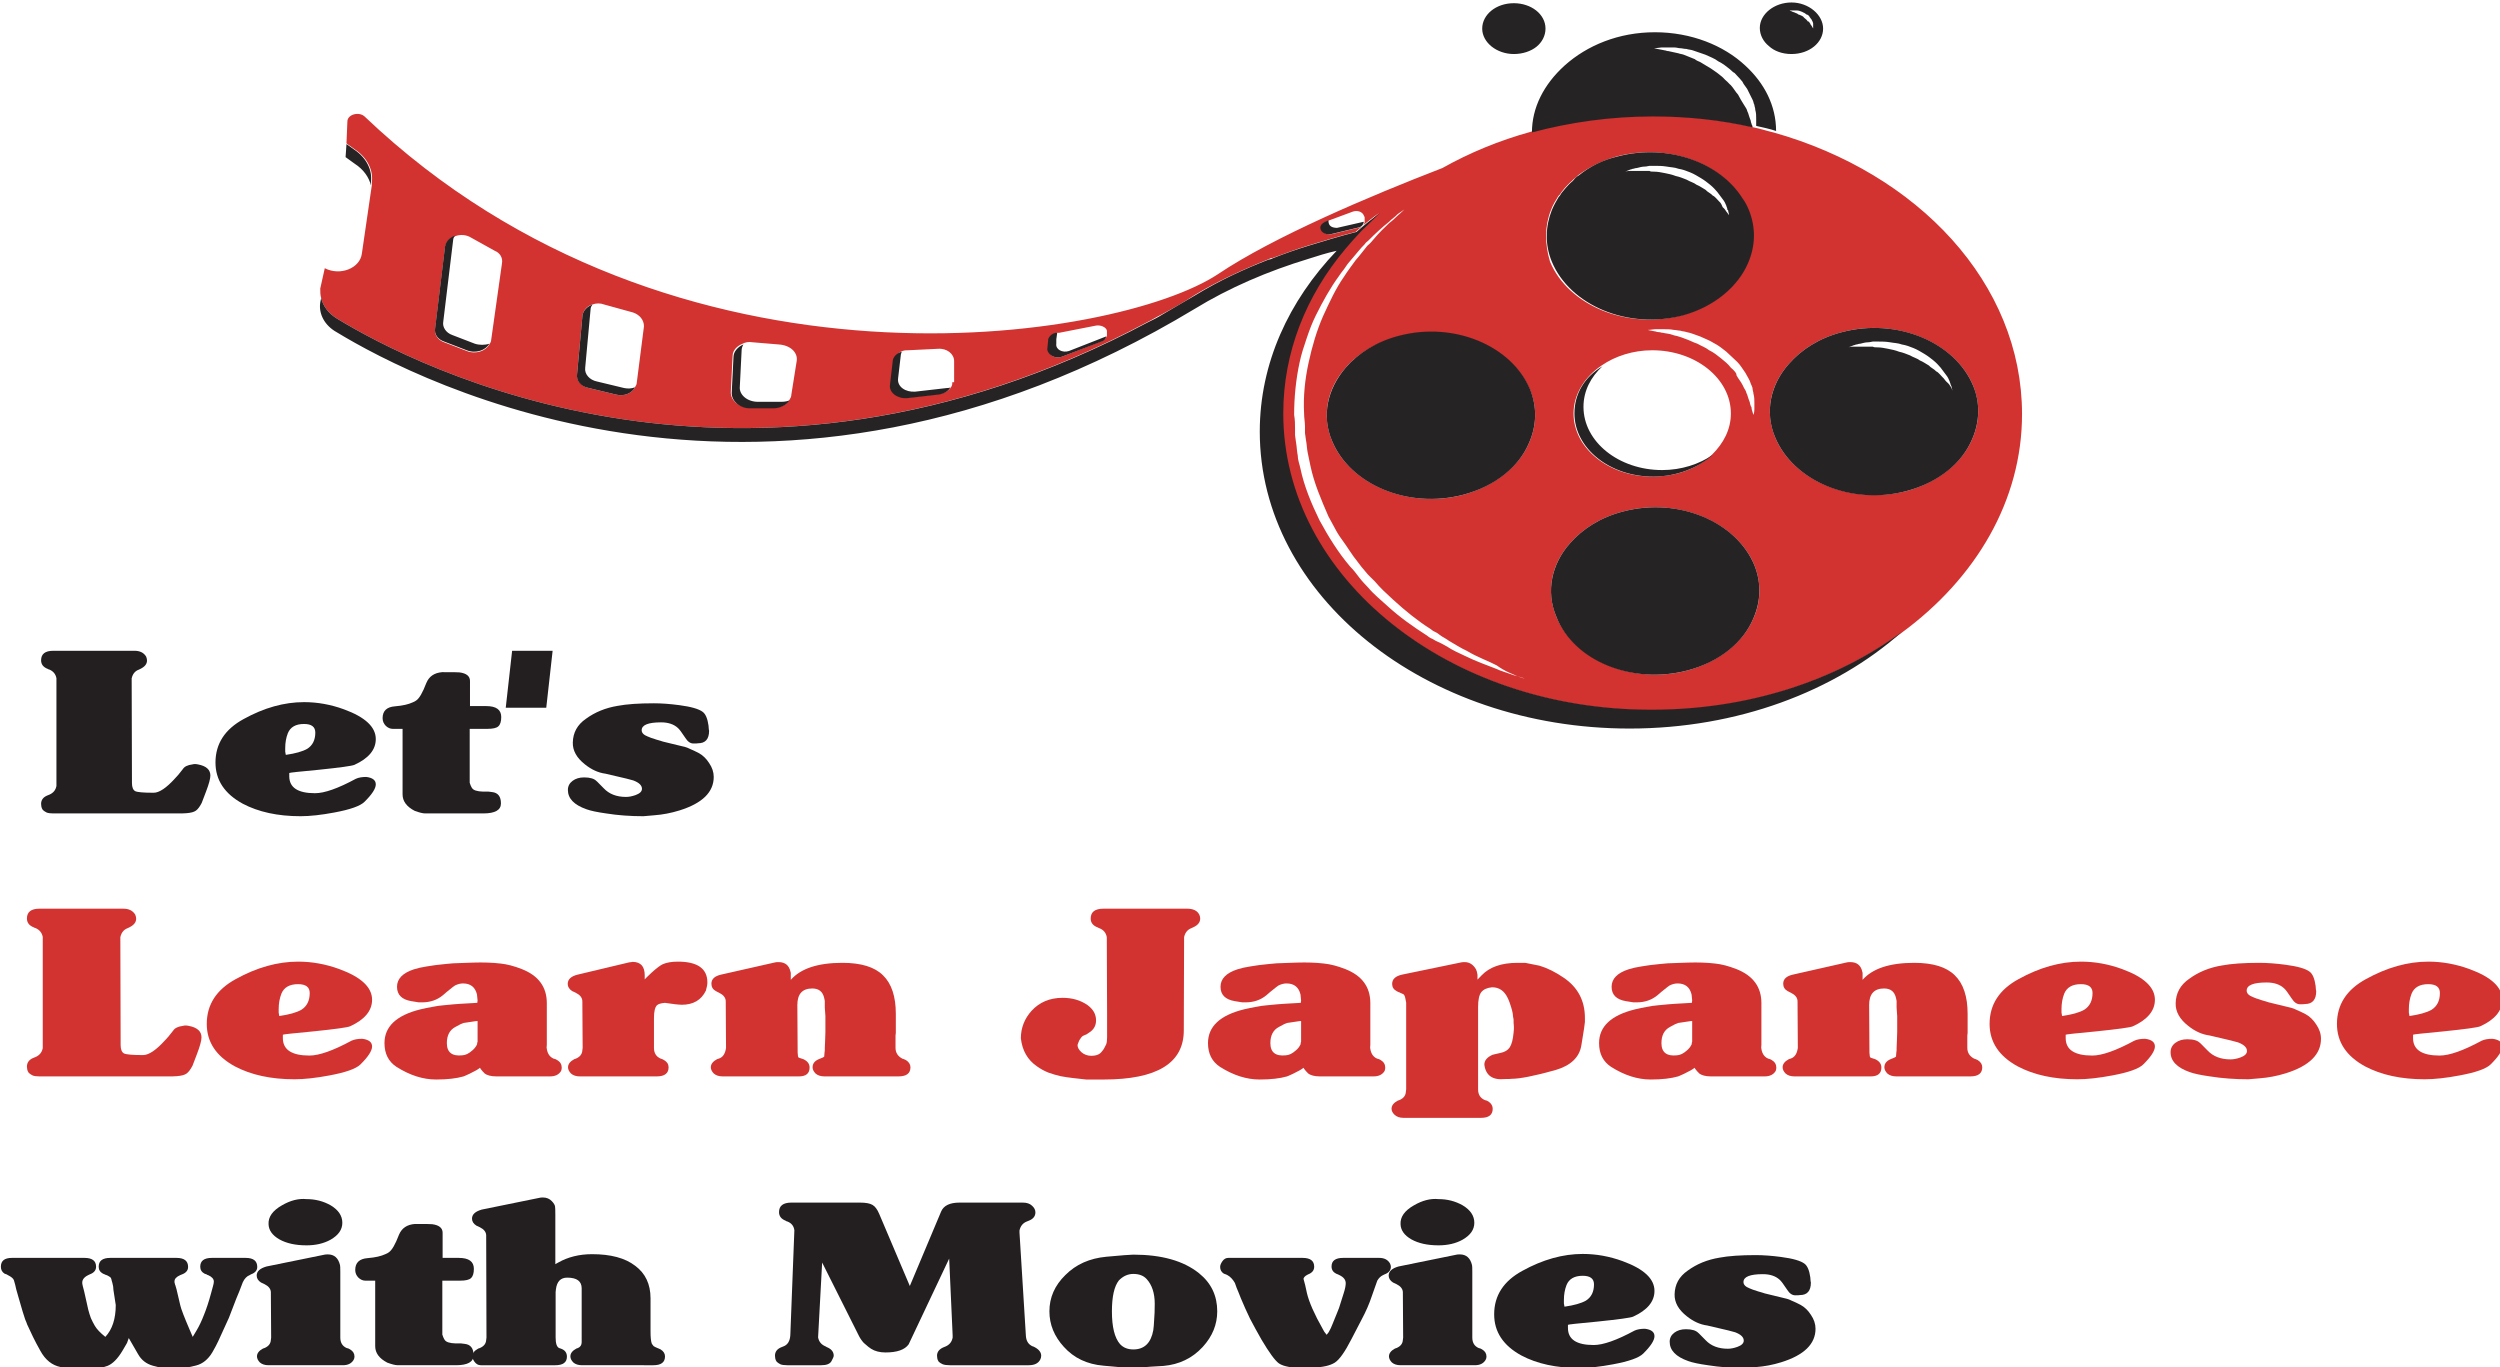 <?xml version="1.0" encoding="UTF-8" standalone="no"?>
<!-- Created with Inkscape (http://www.inkscape.org/) -->

<svg
   version="1.1"
   id="svg25"
   xml:space="preserve"
   width="224.441"
   height="122.747"
   viewBox="0 0 224.441 122.747"
   sodipodi:docname="dm_design_smaller_resized2.svg"
   inkscape:version="1.1 (1:1.1+202105261517+ce6663b3b7)"
   xmlns:inkscape="http://www.inkscape.org/namespaces/inkscape"
   xmlns:sodipodi="http://sodipodi.sourceforge.net/DTD/sodipodi-0.dtd"
   xmlns="http://www.w3.org/2000/svg"
   xmlns:svg="http://www.w3.org/2000/svg"><defs
     id="defs29"><clipPath
       clipPathUnits="userSpaceOnUse"
       id="clipPath45"><path
         d="M 0,0 H 276.628 V -188.202 H 0 Z"
         clip-rule="evenodd"
         id="path43" /></clipPath><clipPath
       clipPathUnits="userSpaceOnUse"
       id="clipPath55"><path
         d="M 0,-188.202 H 842 V 188.202 H 0 Z"
         id="path53" /></clipPath><clipPath
       clipPathUnits="userSpaceOnUse"
       id="clipPath59"><path
         d="M 0,0 H 188.234 V -100 H 0 Z"
         clip-rule="evenodd"
         id="path57" /></clipPath><clipPath
       clipPathUnits="userSpaceOnUse"
       id="clipPath63"><path
         d="M 0,-100 H 842 V 100 H 0 Z"
         id="path61" /></clipPath><clipPath
       clipPathUnits="userSpaceOnUse"
       id="clipPath67"><path
         d="M 0,0 H 273.746 V -28.809 H 0 Z"
         clip-rule="evenodd"
         id="path65" /></clipPath><clipPath
       clipPathUnits="userSpaceOnUse"
       id="clipPath71"><path
         d="M 0,-28.809 H 842 V 28.809 H 0 Z"
         id="path69" /></clipPath><clipPath
       clipPathUnits="userSpaceOnUse"
       id="clipPath75"><path
         d="M 0,0 H 74.385 V -22.784 H 0 Z"
         clip-rule="evenodd"
         id="path73" /></clipPath><clipPath
       clipPathUnits="userSpaceOnUse"
       id="clipPath79"><path
         d="M 0,-22.784 H 842 V 22.784 H 0 Z"
         id="path77" /></clipPath><clipPath
       clipPathUnits="userSpaceOnUse"
       id="clipPath83"><path
         d="M 0,0 H 200.681 V -23.616 H 0 Z"
         clip-rule="evenodd"
         id="path81" /></clipPath><clipPath
       clipPathUnits="userSpaceOnUse"
       id="clipPath87"><path
         d="M 0,-23.616 H 842 V 23.616 H 0 Z"
         id="path85" /></clipPath></defs><sodipodi:namedview
     id="namedview27"
     pagecolor="#ffffff"
     bordercolor="#666666"
     borderopacity="1.0"
     inkscape:pageshadow="2"
     inkscape:pageopacity="0.0"
     inkscape:pagecheckerboard="0"
     showgrid="false"
     inkscape:zoom="1.0172269"
     inkscape:cx="-104.69641"
     inkscape:cy="148.93432"
     inkscape:window-width="1848"
     inkscape:window-height="1016"
     inkscape:window-x="72"
     inkscape:window-y="27"
     inkscape:window-maximized="1"
     inkscape:current-layer="g31"
     fit-margin-top="0"
     fit-margin-left="0"
     fit-margin-right="0"
     fit-margin-bottom="0" /><g
     id="g31"
     inkscape:groupmode="layer"
     inkscape:label="dm_design"
     transform="matrix(1.333,0,0,-1.333,-328.107,546)"><g
       id="g33"
       transform="matrix(0.609,0,0,0.489,96.338,209.19)"><g
         id="g35"><g
           id="g37"
           transform="translate(246.08,409.5)"><g
             id="g39"><g
               id="g41"
               clip-path="url(#clipPath45)"><g
                 id="g47"
                 transform="translate(0,-188.202)"><g
                   id="g49"><g
                     id="g51" /><g
                     id="g403"><g
                       clip-path="url(#clipPath55)"
                       id="g401"><g
                         transform="translate(35.286,188.202)"
                         id="g121"><g
                           id="g119"><g
                             id="g117"><g
                               clip-path="url(#clipPath59)"
                               id="g115"><g
                                 transform="translate(0,-100)"
                                 id="g113"><g
                                   id="g111"><g
                                   id="g89" /><g
                                   id="g109"><g
                                   clip-path="url(#clipPath63)"
                                   id="g107"><g
                                   transform="translate(0.034,84.652)"
                                   id="g97"><g
                                   id="g95"><g
                                   id="g93"><path
                                   d="m 160.7,-2.552 c -0.7,0.2 -1.4,0.5 -2.2,0.7 -0.1,0 -0.1,0 -0.2,0.1 -3.5,1 -7.2,1.5 -11,1.5 -4.7,0 -9.2,-0.8 -13.4,-2.2 -3.5,-1.2 -6.8,-2.9 -9.8,-5 -8.1,-3.9 -18.7,-9.5 -24.8,-14.6 -11.1,-9.2 -60,-19.1 -94.4,21.7 -0.6,0.7 -1.9,0.3 -1.9,-0.7 l -0.1,-3 0.1,-0.1 0.9,-0.8 c 1.3,-1.1 2,-2.8 1.8,-4.5 v -0.4 l -1.1,-9.4 c -0.2,-2 -2.4,-3.1 -4.1,-2 l -0.5,-2.8 c 0,-0.5 0,-0.9 0.1,-1.3 0.2,-1.1 0.8,-2.1 1.7,-2.8 8.8,-6.7 45.2,-30.1 89.7,-0.5 0.5,0.3 1,0.7 1.5,1 1.2,0.8 2.5,1.7 3.7,2.7 2.5,1.9 5.3,3.5 8.1,4.9 0.2,0.1 0.3,0.2 0.5,0.2 1.3,0.6 2.6,1.2 3.9,1.7 1.6,0.6 3.4,1.3 5.3,1.9 0.8,0.9 1.7,1.8 2.6,2.6 -0.7,-0.8 -1.4,-1.6 -2,-2.4 -0.6,-0.8 -1.2,-1.6 -1.8,-2.5 -4.4,-6.5 -6.9,-14.3 -6.9,-22.7 0,-22.6 18.3,-40.9 40.9,-40.9 10.7,0 20.3,4.1 27.6,10.7 8.2,7.5 13.3,18.2 13.3,30.1 0,18 -11.5,33.2 -27.5,38.8 z m -140.6,-18 -1.2,-10.6 c 0,-0.2 -0.1,-0.4 -0.2,-0.6 -0.4,-0.9 -1.5,-1.4 -2.5,-0.9 l -2.5,1.2 c -0.7,0.3 -1.1,1.1 -1,1.8 l 1.1,11.3 c 0.1,0.7 0.5,1.2 1.1,1.5 0.6,0.3 1.3,0.2 1.8,-0.2 l 2.6,-1.8 c 0.6,-0.3 0.9,-1 0.8,-1.7 z m 15.7,-8.7 -0.8,-7.8 c 0,-0.2 -0.1,-0.4 -0.2,-0.6 -0.3,-0.8 -1.2,-1.3 -2.1,-1 l -3,0.9 c -0.8,0.2 -1.4,1 -1.3,1.9 l 0.6,8.1 c 0.1,0.7 0.5,1.3 1.1,1.5 0.4,0.2 0.9,0.2 1.3,0 l 3.2,-1.1 c 0.7,-0.3 1.2,-1 1.2,-1.9 z m 16.9,-4.7 -0.6,-4.7 c 0,-0.3 -0.1,-0.5 -0.2,-0.7 -0.3,-0.7 -1,-1.1 -1.8,-1.1 h -2.6 c -1.2,0 -2.1,1 -2.1,2.1 l 0.2,5 c 0,0.8 0.5,1.4 1.1,1.7 0.3,0.2 0.7,0.3 1.1,0.2 l 2.9,-0.3 c 1.3,-0.1 2.1,-1.1 2,-2.2 z m 17.2,-3 c 0,-0.2 0,-0.4 -0.1,-0.6 -0.2,-0.5 -0.7,-0.9 -1.3,-1 l -3.5,-0.5 c -1.1,-0.1 -2,0.7 -1.9,1.8 l 0.3,3.2 c 0.1,0.6 0.5,1.2 1,1.4 0.2,0.1 0.4,0.1 0.6,0.1 l 3.3,0.2 c 1,0.1 1.8,-0.7 1.8,-1.7 v -2.9 z m 17.1,6.6 c 0,-0.1 0,-0.1 0,-0.2 -0.1,-0.3 -0.3,-0.6 -0.5,-0.7 l -4.5,-2.2 c -0.7,-0.3 -1.5,0.2 -1.4,1 l 0.1,1.3 v 0.1 c 0,0.4 0.3,0.8 0.8,0.9 h 0.2 l 4.1,1 c 0.5,0.1 1.1,-0.2 1.2,-0.7 0,-0.1 0,-0.2 0,-0.2 z m 28.5,15.5 c 0,-0.4 -0.3,-0.7 -0.6,-0.8 l -3,-0.9 c -0.3,-0.1 -0.7,0 -0.9,0.2 -0.2,0.2 -0.3,0.4 -0.3,0.7 v 0 c 0,0.3 0.2,0.7 0.5,0.8 l 0.4,0.2 2.6,1.2 c 0.5,0.2 1,0 1.2,-0.5 0,-0.1 0.1,-0.2 0.1,-0.3 v -0.6 c 0,0.1 0,0 0,0 z m 16.9,-62.6 c -0.3,0.1 -0.6,0.2 -1,0.4 -0.4,0.2 -0.8,0.3 -1.3,0.6 -1,0.5 -2.2,1 -3.5,1.8 -0.7,0.4 -1.4,0.8 -2,1.3 -0.3,0.2 -0.7,0.5 -1.1,0.7 -0.2,0.1 -0.4,0.3 -0.6,0.4 -0.2,0.1 -0.4,0.3 -0.5,0.4 -1.5,1.2 -3,2.5 -4.4,4.1 -0.7,0.8 -1.5,1.6 -2.1,2.5 -0.3,0.4 -0.7,0.9 -1,1.4 -0.3,0.5 -0.6,1 -1,1.5 -1.3,1.9 -2.4,4.1 -3.4,6.4 -0.9,2.3 -1.7,4.7 -2.1,7.1 -0.1,0.6 -0.3,1.2 -0.3,1.8 -0.1,0.6 -0.1,1.2 -0.2,1.9 l -0.1,0.9 v 0.9 c 0,0.6 0,1.2 -0.1,1.9 0,2.4 0.2,4.9 0.6,7.2 0.2,1.2 0.5,2.3 0.8,3.4 0.3,1.1 0.6,2.1 1,3.1 0.8,2 1.6,3.8 2.6,5.5 0.2,0.4 0.5,0.8 0.7,1.2 0.2,0.4 0.5,0.8 0.7,1.1 0.5,0.7 0.9,1.4 1.4,2 0.1,0.2 0.2,0.3 0.4,0.5 0.8,1 1.5,1.8 2.2,2.5 0,0 0,0 0.1,0.1 0.3,0.4 0.7,0.7 0.9,1 0.3,0.3 0.6,0.5 0.8,0.7 0.4,0.4 0.6,0.6 0.6,0.6 0,0 -0.2,-0.2 -0.6,-0.6 -0.2,-0.2 -0.4,-0.5 -0.7,-0.8 -0.2,-0.2 -0.4,-0.5 -0.7,-0.8 -0.1,-0.1 -0.2,-0.2 -0.3,-0.3 -0.5,-0.6 -1.1,-1.3 -1.7,-2.2 -0.2,-0.3 -0.4,-0.6 -0.7,-0.9 -0.4,-0.6 -0.8,-1.3 -1.3,-2 -0.4,-0.7 -0.9,-1.5 -1.3,-2.3 -0.9,-1.6 -1.6,-3.5 -2.3,-5.4 -0.7,-2 -1.2,-4.1 -1.6,-6.4 -0.4,-2.3 -0.6,-4.6 -0.5,-7 0,-0.6 0.1,-1.2 0.1,-1.8 v -0.9 l 0.1,-0.9 c 0.1,-0.6 0.1,-1.2 0.2,-1.8 0.1,-0.6 0.2,-1.2 0.3,-1.8 0.4,-2.4 1.2,-4.7 2,-7 0.2,-0.5 0.5,-1.1 0.7,-1.6 0.2,-0.5 0.5,-1.1 0.8,-1.6 0.6,-1 1.1,-2.1 1.7,-3 0.3,-0.5 0.6,-1 0.9,-1.4 0.3,-0.5 0.7,-0.9 1,-1.3 0.6,-0.9 1.3,-1.7 2,-2.5 1.4,-1.6 2.8,-3 4.2,-4.1 0.2,-0.2 0.3,-0.3 0.5,-0.4 0.2,-0.1 0.4,-0.3 0.5,-0.4 0.3,-0.3 0.7,-0.5 1,-0.8 0.7,-0.5 1.3,-1 2,-1.4 1.2,-0.9 2.4,-1.4 3.3,-2 1,-0.9 1.8,-1.2 2.3,-1.5 0.5,-0.2 0.8,-0.3 0.8,-0.3 0,0 -0.2,0 -0.8,0.3 z m 1.3,32.2 c -1.1,-3.3 -3.8,-6 -7.3,-7.2 -6,-2 -12.5,1.4 -14.5,7.4 -1.2,3.6 -0.5,7.3 1.5,10.1 1.4,2 3.4,3.5 5.9,4.3 6,2 12.5,-1.4 14.5,-7.4 0.8,-2.4 0.7,-4.9 -0.1,-7.2 z m 2.4,32 c 0.2,0.7 0.5,1.3 0.8,1.9 0,0 0,0.1 0.1,0.1 0.2,0.4 0.4,0.7 0.6,1 0.3,0.4 0.5,0.7 0.8,1 0.2,0.3 0.5,0.5 0.7,0.8 1.2,1.1 2.6,2 4.3,2.6 5.5,1.8 11.3,-0.8 13.8,-5.8 0.3,-0.5 0.5,-1 0.7,-1.6 0.8,-2.5 0.7,-5 -0.1,-7.3 -1.1,-3.3 -3.8,-6 -7.3,-7.2 -6,-2 -12.5,1.4 -14.5,7.4 -0.6,2.5 -0.6,4.9 0.1,7.1 z m 19.9,-21.7 c -0.3,0.5 -0.7,0.9 -1.1,1.3 -0.4,0.4 -0.8,0.8 -1.3,1.1 -0.4,0.4 -0.9,0.6 -1.3,0.9 -0.5,0.2 -0.9,0.5 -1.4,0.7 -0.2,0.1 -0.4,0.2 -0.7,0.3 -0.2,0.1 -0.4,0.1 -0.6,0.2 -0.4,0.2 -0.8,0.2 -1.1,0.3 -0.2,0 -0.3,0.1 -0.5,0.1 -0.2,0 -0.3,0.1 -0.4,0.1 -0.5,0.1 -0.8,0.2 -0.8,0.2 0,0 0.3,0 0.8,0.1 0.1,0 0.3,0 0.4,0 0.2,0 0.3,0 0.5,0 0.4,0 0.8,0 1.2,-0.1 0.2,0 0.5,-0.1 0.7,-0.1 0.2,-0.1 0.5,-0.1 0.7,-0.2 0.5,-0.1 1,-0.4 1.5,-0.6 0.5,-0.3 1,-0.5 1.5,-0.9 0.5,-0.3 1,-0.8 1.4,-1.2 0.4,-0.5 0.8,-0.9 1.2,-1.4 0.4,-0.5 0.6,-1 0.9,-1.5 0.2,-0.5 0.5,-1 0.6,-1.5 0.1,-0.3 0.2,-0.5 0.2,-0.7 0,-0.2 0.1,-0.5 0.1,-0.7 0.1,-0.4 0.1,-0.9 0.1,-1.2 0,-0.2 0,-0.4 0,-0.5 0,-0.2 0,-0.3 0,-0.4 0,-0.5 -0.1,-0.8 -0.1,-0.8 0,0 -0.1,0.3 -0.2,0.8 0,0.1 0,0.3 -0.1,0.4 0,0.1 -0.1,0.3 -0.1,0.5 -0.1,0.3 -0.2,0.7 -0.3,1.1 -0.1,0.2 -0.1,0.4 -0.2,0.6 -0.1,0.2 -0.2,0.4 -0.3,0.7 -0.2,0.5 -0.5,0.9 -0.7,1.4 0.1,0.1 -0.2,0.6 -0.6,1 z m 0,-6.3 c 0,-2.2 -0.8,-4.1 -2.1,-5.7 -1.6,-1.9 -3.9,-3 -6.6,-3 -4.8,0 -8.7,3.9 -8.7,8.7 0,2.6 1.2,5 3.1,6.6 1.5,1.3 3.5,2.1 5.6,2.1 4.8,0 8.7,-3.9 8.7,-8.7 z m 2.5,-28.2 c -1.1,-3.3 -3.8,-6 -7.3,-7.2 -6,-2 -12.5,1.4 -14.5,7.4 -1.2,3.6 -0.5,7.3 1.5,10.1 1.4,2 3.4,3.6 5.9,4.4 6,2 12.5,-1.4 14.5,-7.4 0.8,-2.5 0.7,-5.1 -0.1,-7.3 z m 2.4,24.9 c -1.2,3.6 -0.5,7.3 1.5,10.1 1.4,2 3.4,3.6 5.9,4.4 6,2 12.5,-1.4 14.5,-7.4 0.8,-2.5 0.7,-5 -0.1,-7.3 -1.1,-3.3 -3.8,-6 -7.3,-7.2 -6.1,-1.9 -12.5,1.4 -14.5,7.4 z"
                                   style="fill:#d23330;fill-opacity:1;fill-rule:nonzero;stroke:none"
                                   id="path91" /></g></g></g><g
                                   transform="translate(0,100)"
                                   id="g105"><g
                                   id="g103"><g
                                   id="g101"><path
                                   d="m 5.634,-25.2 v 0.4 c 0.2,1.7 -0.5,3.4 -1.8,4.5 l -0.9,0.8 -0.1,-1.8 1,-0.9 c 1,-0.8 1.6,-1.9 1.8,-3 z m 8.1,-21.5 2.5,-1.2 c 1,-0.5 2.1,0 2.5,0.9 -0.5,-0.2 -1.1,-0.2 -1.6,0 l -2.5,1.2 c -0.7,0.3 -1.1,1.1 -1,1.8 l 1.1,11.3 c 0,0.2 0.1,0.4 0.2,0.6 -0.6,-0.3 -1,-0.8 -1.1,-1.5 l -1.1,-11.3 c -0.1,-0.8 0.3,-1.5 1,-1.8 z m 16,-6.4 3,-0.9 c 0.9,-0.3 1.8,0.2 2.1,1 -0.4,-0.2 -0.8,-0.2 -1.2,-0.1 l -3,0.9 c -0.8,0.2 -1.4,1 -1.3,1.9 l 0.6,8.1 c 0,0.2 0.1,0.4 0.2,0.6 -0.6,-0.3 -1,-0.8 -1.1,-1.5 l -0.6,-8.1 c -0.1,-0.9 0.4,-1.7 1.3,-1.9 z m 17.8,-2.8 h 2.6 c 0.8,0 1.5,0.5 1.8,1.1 -0.2,-0.1 -0.5,-0.2 -0.9,-0.2 h -2.6 c -1.2,0 -2.1,1 -2,2.1 l 0.2,5 c 0,0.3 0.1,0.6 0.2,0.8 -0.6,-0.3 -1.1,-1 -1.1,-1.7 l -0.2,-5 c 0,-1.1 0.9,-2.1 2,-2.1 z m 17.4,1.4 3.5,0.5 c 0.6,0.1 1.1,0.5 1.3,1 -0.1,-0.1 -0.3,-0.1 -0.4,-0.1 l -3.5,-0.5 c -1.1,-0.1 -2,0.7 -1.9,1.8 l 0.3,3.2 c 0,0.2 0.1,0.4 0.1,0.5 -0.6,-0.2 -1,-0.8 -1,-1.4 l -0.3,-3.2 c -0.1,-1 0.8,-1.9 1.9,-1.8 z m 17.1,5.7 4.4,2.1 c 0.3,0.1 0.5,0.4 0.5,0.7 l -4.1,-2 c -0.7,-0.3 -1.5,0.2 -1.4,1 v 0.6 l 0.1,0.9 v 0 h -0.2 c -0.4,-0.1 -0.7,-0.5 -0.8,-0.9 v -0.1 l -0.1,-1.3 c 0.1,-0.8 0.9,-1.3 1.6,-1 z m 29.8,16.9 3,0.9 c 0.4,0.1 0.6,0.5 0.6,0.8 l -2.8,-0.8 c -0.2,-0.1 -0.4,0 -0.5,0 -0.4,0.1 -0.6,0.4 -0.6,0.9 v 0 0.1 l -0.4,-0.2 c -0.3,-0.2 -0.5,-0.5 -0.5,-0.8 v 0 c 0,-0.3 0.1,-0.5 0.3,-0.7 0.2,-0.2 0.6,-0.3 0.9,-0.2 z m -5.3,-24.7 c 0,8.4 2.5,16.2 6.9,22.7 0.6,0.9 1.2,1.7 1.8,2.5 0.7,0.8 1.3,1.6 2,2.4 -0.9,-0.8 -1.8,-1.7 -2.6,-2.6 -1.9,-0.6 -3.7,-1.3 -5.3,-1.9 -1.3,-0.5 -2.7,-1.1 -3.9,-1.7 -0.2,-0.1 -0.3,-0.2 -0.5,-0.2 -2.9,-1.4 -5.6,-3 -8.1,-4.9 -1.2,-0.9 -2.5,-1.8 -3.7,-2.7 -0.5,-0.4 -1,-0.7 -1.5,-1 -44.6,-29.6 -81,-6.2 -89.8,0.5 -0.9,0.7 -1.5,1.7 -1.7,2.8 l -0.1,-0.6 c -0.2,-1.6 0.5,-3.2 1.8,-4.1 9.1,-6.9 48,-32 94.9,3.2 3.8,2.9 8.1,5.2 12.6,6.9 1,0.4 2,0.8 3.1,1.1 -5.3,-6.9 -8.5,-15.5 -8.5,-24.9 0,-22.6 18.3,-40.9 40.9,-40.9 11.9,0 22.7,5.1 30.1,13.3 -7.3,-6.7 -17,-10.7 -27.6,-10.7 -22.5,-0.1 -40.8,18.2 -40.8,40.8 z m 56.2,49.5 c 2,0 3.5,1.6 3.5,3.5 0,1.9 -1.6,3.6 -3.5,3.6 -1.9,0 -3.5,-1.6 -3.5,-3.5 0,-1 0.4,-1.9 1,-2.5 0.6,-0.7 1.5,-1.1 2.5,-1.1 z m 0.1,6 c 0.1,0 0.3,0 0.5,0 0.2,0 0.4,-0.1 0.6,-0.2 0.1,-0.1 0.2,-0.1 0.3,-0.2 0.1,-0.1 0.2,-0.2 0.3,-0.2 0.1,-0.1 0.2,-0.2 0.2,-0.3 0.1,-0.1 0.1,-0.2 0.2,-0.3 0.1,-0.2 0.2,-0.5 0.2,-0.6 0,-0.2 0,-0.4 0,-0.5 0,-0.1 0,-0.2 0,-0.2 0,0 0,0.1 -0.1,0.2 0,0.1 -0.1,0.2 -0.2,0.4 0,0.1 -0.1,0.2 -0.1,0.2 0,0.1 -0.1,0.2 -0.2,0.2 -0.1,0.2 -0.2,0.3 -0.4,0.5 -0.1,0.2 -0.3,0.3 -0.5,0.4 -0.1,0 -0.2,0.1 -0.3,0.2 -0.1,0 -0.2,0.1 -0.2,0.1 -0.2,0.1 -0.3,0.1 -0.4,0.2 -0.1,0 -0.2,0.1 -0.2,0.1 0,0 0.2,0 0.3,0 z m -30.8,-6 c 1,0 1.9,0.4 2.5,1 0.6,0.6 1,1.5 1,2.5 0,2 -1.6,3.5 -3.5,3.5 -2,0 -3.5,-1.6 -3.5,-3.5 0,-1.9 1.6,-3.5 3.5,-3.5 z m 2,-10.8 c 4.2,1.4 8.7,2.2 13.4,2.2 3.8,0 7.5,-0.5 11,-1.5 v 0 c 0,0.1 0,0.2 -0.1,0.4 0,0.1 -0.1,0.3 -0.1,0.5 -0.1,0.3 -0.2,0.7 -0.3,1.1 -0.1,0.2 -0.1,0.4 -0.2,0.6 -0.1,0.2 -0.2,0.4 -0.3,0.6 -0.2,0.4 -0.4,0.8 -0.6,1.3 -0.3,0.4 -0.5,0.9 -0.8,1.3 -0.2,0.2 -0.3,0.4 -0.5,0.6 -0.2,0.2 -0.3,0.4 -0.5,0.6 -0.4,0.4 -0.7,0.7 -1.2,1.1 -0.4,0.3 -0.8,0.6 -1.2,0.9 -0.2,0.1 -0.4,0.2 -0.6,0.4 -0.2,0.1 -0.4,0.2 -0.6,0.3 -0.2,0.1 -0.4,0.2 -0.6,0.3 -0.2,0.1 -0.4,0.1 -0.6,0.2 -0.4,0.1 -0.7,0.2 -1.1,0.3 -0.2,0 -0.3,0.1 -0.4,0.1 -0.1,0 -0.3,0.1 -0.4,0.1 -0.5,0.1 -0.8,0.2 -0.8,0.2 0,0 0.3,0 0.8,0.1 0.1,0 0.3,0 0.4,0 0.1,0 0.3,0 0.5,0 0.2,0 0.4,0 0.6,0 0.2,0 0.4,-0.1 0.6,-0.1 0.2,0 0.4,-0.1 0.7,-0.1 0.2,-0.1 0.5,-0.1 0.7,-0.2 0.2,-0.1 0.5,-0.2 0.7,-0.3 0.2,-0.1 0.5,-0.2 0.7,-0.3 0.5,-0.3 1,-0.5 1.4,-0.9 0.5,-0.3 0.9,-0.7 1.3,-1.1 0.2,-0.2 0.3,-0.4 0.5,-0.5 0.2,-0.3 0.4,-0.5 0.6,-0.8 l 0.2,-0.3 c 0.1,-0.1 0.1,-0.2 0.2,-0.4 0.1,-0.2 0.3,-0.5 0.4,-0.7 0.2,-0.5 0.4,-1 0.6,-1.5 0.1,-0.2 0.1,-0.5 0.2,-0.7 0,-0.2 0.1,-0.4 0.1,-0.7 0.1,-0.4 0.1,-0.8 0.1,-1.2 0,-0.2 0,-0.3 0,-0.5 0,-0.1 0,-0.3 0,-0.4 V -17 c 0.7,-0.2 1.5,-0.4 2.2,-0.7 v 0 c 0,3.5 -1.3,6.6 -3.4,9 -2.4,2.8 -6,4.6 -10,4.6 -4,0 -7.5,-1.8 -10,-4.6 -2.3,-2.6 -3.6,-5.8 -3.6,-9.2 z m 23.9,-18 c 0.8,2.3 0.9,4.8 0.1,7.3 -0.2,0.6 -0.4,1.1 -0.7,1.6 -2.5,5 -8.3,7.6 -13.8,5.8 -1.7,-0.5 -3.1,-1.4 -4.3,-2.6 -0.3,-0.2 -0.5,-0.5 -0.7,-0.8 -0.3,-0.3 -0.6,-0.7 -0.8,-1 -0.2,-0.3 -0.5,-0.7 -0.6,-1 0,0 0,-0.1 -0.1,-0.1 -0.3,-0.6 -0.6,-1.3 -0.8,-1.9 -0.7,-2.2 -0.8,-4.7 0,-7.1 2,-6 8.4,-9.4 14.5,-7.4 3.5,1.2 6.1,4 7.2,7.2 z m -3.2,8.5 c -0.1,0.1 -0.2,0.3 -0.3,0.4 -0.1,0.1 -0.2,0.3 -0.4,0.4 -0.2,0.3 -0.6,0.5 -0.8,0.8 -0.3,0.2 -0.6,0.5 -1,0.7 -0.3,0.3 -0.7,0.4 -1.1,0.7 -0.4,0.2 -0.8,0.4 -1.2,0.5 -0.4,0.2 -0.8,0.3 -1.2,0.4 -0.4,0.1 -0.8,0.2 -1.2,0.2 -0.2,0 -0.4,0 -0.5,0.1 -0.2,0 -0.3,0 -0.5,0 -0.3,0 -0.6,0 -0.9,0 -0.1,0 -0.3,0 -0.4,0 -0.1,0 -0.2,0 -0.3,0 -0.4,0 -0.6,-0.1 -0.6,-0.1 0,0 0.2,0.1 0.6,0.3 0.1,0 0.2,0.1 0.3,0.1 0.1,0 0.2,0.1 0.4,0.1 0.3,0.1 0.6,0.2 0.9,0.2 0.2,0 0.4,0.1 0.5,0.1 0.2,0 0.4,0 0.6,0 0.4,0 0.8,0 1.3,-0.1 0.4,-0.1 0.9,-0.1 1.3,-0.3 0.5,-0.1 0.9,-0.3 1.3,-0.5 0.4,-0.2 0.8,-0.5 1.2,-0.8 0.4,-0.3 0.7,-0.6 1,-0.9 0.3,-0.3 0.6,-0.7 0.8,-1 0.1,-0.2 0.2,-0.3 0.3,-0.5 0.1,-0.2 0.2,-0.3 0.3,-0.5 0.2,-0.3 0.3,-0.6 0.4,-0.9 0,-0.1 0.1,-0.3 0.1,-0.4 0,-0.1 0,-0.2 0.1,-0.2 v -0.1 c 0.1,-0.4 0.1,-0.6 0.1,-0.6 0,0 -0.1,0.2 -0.3,0.5 v 0 c -0.1,0.2 -0.2,0.4 -0.4,0.6 -0.1,0.3 -0.2,0.6 -0.4,0.8 z m -41.3,-22.9 c -2,-2.9 -2.7,-6.6 -1.5,-10.1 2,-6 8.4,-9.4 14.5,-7.4 3.6,1.2 6.2,3.9 7.3,7.2 0.8,2.3 0.9,4.8 0.1,7.3 -2,6 -8.4,9.4 -14.5,7.4 -2.5,-0.8 -4.5,-2.4 -5.9,-4.4 z m 37.8,-41.7 c 3.6,1.2 6.2,3.9 7.3,7.2 0.8,2.3 0.9,4.8 0.1,7.3 -2,6 -8.4,9.4 -14.5,7.4 -2.5,-0.8 -4.5,-2.4 -5.9,-4.4 -2,-2.8 -2.7,-6.6 -1.5,-10.1 1.9,-6.1 8.4,-9.4 14.5,-7.4 z m 31.6,39.2 c -2,6 -8.4,9.4 -14.5,7.4 -2.5,-0.8 -4.5,-2.4 -5.9,-4.4 -2,-2.8 -2.7,-6.6 -1.5,-10.1 2,-6 8.4,-9.4 14.5,-7.4 3.6,1.2 6.2,3.9 7.3,7.2 0.8,2.3 0.9,4.9 0.1,7.3 z m -2.5,-0.1 c -0.1,0.2 -0.2,0.4 -0.4,0.6 -0.2,0.2 -0.3,0.5 -0.5,0.7 -0.1,0.1 -0.2,0.3 -0.3,0.4 -0.1,0.1 -0.2,0.3 -0.4,0.4 -0.2,0.3 -0.6,0.5 -0.8,0.8 -0.3,0.2 -0.6,0.5 -1,0.7 -0.3,0.3 -0.7,0.4 -1.1,0.7 -0.4,0.2 -0.8,0.4 -1.2,0.5 -0.4,0.2 -0.8,0.3 -1.2,0.4 -0.4,0.1 -0.8,0.2 -1.2,0.2 -0.2,0 -0.4,0 -0.5,0.1 -0.2,0 -0.3,0 -0.5,0 -0.3,0 -0.6,0 -0.9,0 -0.1,0 -0.3,0 -0.4,0 -0.1,0 -0.2,0 -0.3,0 -0.4,0 -0.6,-0.1 -0.6,-0.1 0,0 0.2,0.1 0.6,0.3 0.1,0 0.2,0.1 0.3,0.1 0.1,0 0.2,0.1 0.4,0.1 0.3,0.1 0.6,0.2 0.9,0.2 0.2,0 0.4,0.1 0.5,0.1 0.2,0 0.4,0 0.6,0 0.4,0 0.8,0 1.3,-0.1 0.4,-0.1 0.9,-0.1 1.3,-0.3 0.5,-0.1 0.9,-0.3 1.3,-0.5 0.4,-0.2 0.8,-0.5 1.2,-0.8 0.4,-0.3 0.7,-0.6 1,-0.9 0.3,-0.3 0.6,-0.7 0.8,-1 0.1,-0.2 0.2,-0.3 0.3,-0.5 0.1,-0.2 0.2,-0.3 0.3,-0.5 0.2,-0.3 0.3,-0.6 0.4,-0.9 0,-0.1 0.1,-0.3 0.1,-0.4 0,-0.1 0.1,-0.2 0.1,-0.3 0.1,-0.4 0.1,-0.6 0.1,-0.6 0,0 0,0.2 -0.2,0.6 z m -41.6,-3.7 c 0,-4.8 3.9,-8.7 8.7,-8.7 2.6,0 5,1.2 6.6,3 -1.5,-1.3 -3.5,-2.1 -5.6,-2.1 -4.8,0 -8.7,3.9 -8.7,8.7 0,2.2 0.8,4.1 2.1,5.6 -2,-1.5 -3.1,-3.8 -3.1,-6.5 z"
                                   style="fill:#262324;fill-opacity:1;fill-rule:nonzero;stroke:none"
                                   id="path99" /></g></g></g></g></g></g></g></g></g></g></g><g
                         transform="translate(2.882,63.392)"
                         id="g243"><g
                           id="g241"><g
                             id="g239"><g
                               clip-path="url(#clipPath67)"
                               id="g237"><g
                                 transform="translate(0,-28.809)"
                                 id="g235"><g
                                   id="g233"><g
                                   id="g123" /><g
                                   id="g231"><g
                                   clip-path="url(#clipPath71)"
                                   id="g229"><g
                                   transform="translate(0,28.809)"
                                   id="g131"><g
                                   id="g129"><g
                                   id="g127"><path
                                   d="m 18.81,-19.998 c 0.33,1.078 0.495,1.837 0.495,2.277 0,0.836 -0.473,1.364 -1.419,1.584 -0.242,0.066 -0.451,0.066 -0.627,0 -0.55,-0.088 -0.913,-0.308 -1.089,-0.66 l -0.528,-0.825 -0.363,-0.495 c -0.99,-1.364 -1.804,-2.046 -2.442,-2.046 -1.166,0 -1.87,0.077 -2.112,0.231 -0.242,0.176 -0.363,0.561 -0.363,1.155 l -0.033,14.85 c 0.11,0.638 0.385,1.056 0.825,1.254 l 0.165,0.099 c 0.506,0.308 0.759,0.704 0.759,1.188 0,0.176 -0.033,0.363 -0.099,0.561 C 11.715,-0.275 11.275,0 10.659,0 H 1.386 C 0.462,0 0,-0.451 0,-1.353 0,-1.925 0.253,-2.332 0.759,-2.574 L 0.858,-2.64 0.957,-2.673 c 0.44,-0.242 0.704,-0.649 0.792,-1.221 V -19.206 C 1.661,-19.778 1.397,-20.185 0.957,-20.427 L 0.759,-20.526 C 0.253,-20.768 0,-21.175 0,-21.747 c 0,-0.11 0.011,-0.242 0.033,-0.396 0.022,-0.154 0.077,-0.308 0.165,-0.462 0.11,-0.132 0.253,-0.253 0.429,-0.363 0.176,-0.088 0.429,-0.132 0.759,-0.132 h 14.685 l 0.495,0.033 c 0.506,0.044 0.869,0.165 1.089,0.363 0.22,0.198 0.44,0.561 0.66,1.089 z"
                                   style="fill:#d23330;fill-opacity:1;fill-rule:nonzero;stroke:none"
                                   id="path125" /></g></g></g><g
                                   transform="translate(19.888,21.516)"
                                   id="g139"><g
                                   id="g137"><g
                                   id="g135"><path
                                   d="m 18.282,-5.247 c 0,1.716 -1.21,3.124 -3.63,4.224 C 13.156,-0.341 11.638,0 10.098,0 7.832,0 5.533,-0.803 3.201,-2.409 1.067,-3.861 0,-5.918 0,-8.58 c 0,-2.486 1.034,-4.433 3.102,-5.841 1.804,-1.188 4.004,-1.782 6.6,-1.782 1.078,0 2.365,0.176 3.861,0.528 1.804,0.418 2.948,0.924 3.432,1.518 0.858,1.056 1.287,1.881 1.287,2.475 0,0.594 -0.363,0.946 -1.089,1.056 -0.484,0 -0.88,-0.088 -1.188,-0.264 -2.024,-1.364 -3.575,-2.046 -4.653,-2.046 -1.958,0 -2.937,0.803 -2.937,2.409 v 0.462 c 0,0.044 1.133,0.198 3.399,0.462 2.398,0.308 3.74,0.539 4.026,0.693 1.628,0.924 2.442,2.145 2.442,3.663 z m -6.897,0.924 c 0,-1.056 -0.308,-1.826 -0.924,-2.31 -0.528,-0.374 -1.342,-0.66 -2.442,-0.858 -0.022,0.154 -0.044,0.308 -0.066,0.462 0,0.154 0,0.319 0,0.495 0,0.77 0.099,1.474 0.297,2.112 0.286,0.88 0.902,1.32 1.848,1.32 0.858,0 1.287,-0.407 1.287,-1.221 z"
                                   style="fill:#d23330;fill-opacity:1;fill-rule:nonzero;stroke:none"
                                   id="path133" /></g></g></g><g
                                   transform="translate(39.541,21.401)"
                                   id="g147"><g
                                   id="g145"><g
                                   id="g143"><path
                                   d="m 19.536,-14.932 c 0.044,0.176 0.066,0.319 0.066,0.429 0,0.462 -0.165,0.814 -0.495,1.056 l -0.198,0.132 -0.198,0.066 c -0.506,0.264 -0.77,0.858 -0.792,1.782 0.022,-0.242 0.033,-0.187 0.033,0.165 0,0.374 0,1.034 0,1.98 v 3.729 c 0,2.222 -0.924,3.784 -2.772,4.686 -0.858,0.418 -1.639,0.671 -2.343,0.759 -0.44,0.066 -0.913,0.11 -1.419,0.132 -0.506,0.022 -1.034,0.022 -1.584,0 L 7.59,-0.116 6.732,-0.214 c -0.77,-0.088 -1.452,-0.198 -2.046,-0.33 -0.572,-0.11 -1.045,-0.242 -1.419,-0.396 -1.254,-0.506 -1.881,-1.309 -1.881,-2.409 0,-1.1 0.528,-1.76 1.584,-1.98 l 0.495,-0.099 c 0.11,-0.022 0.22,-0.044 0.33,-0.066 0.132,0 0.253,0 0.363,0 0.902,0 1.672,0.33 2.31,0.99 l 0.396,0.429 0.693,0.693 0.264,0.231 c 0.308,0.176 0.594,0.264 0.858,0.264 0.836,0 1.353,-0.506 1.551,-1.518 l 0.066,-0.825 -0.033,-0.33 -1.848,-0.132 -0.726,-0.066 -1.122,-0.132 C 6.127,-5.934 5.698,-6.011 5.28,-6.122 4.862,-6.21 4.433,-6.319 3.993,-6.452 1.331,-7.266 0,-8.816 0,-11.104 c 0,-1.452 0.44,-2.541 1.32,-3.267 1.474,-1.166 2.937,-1.749 4.389,-1.749 1.232,0 2.244,0.143 3.036,0.429 l 0.132,0.066 0.528,0.297 c 0.594,0.352 0.979,0.627 1.155,0.825 l 0.099,-0.198 0.198,-0.297 0.132,-0.165 0.066,-0.099 c 0.286,-0.286 0.726,-0.429 1.32,-0.429 h 5.94 c 0.572,0 0.979,0.253 1.221,0.759 z m -9.24,4.026 -0.033,-0.132 -0.033,-0.264 c -0.132,-0.33 -0.308,-0.605 -0.528,-0.825 -0.374,-0.418 -0.737,-0.638 -1.089,-0.66 -1.144,-0.154 -1.716,0.407 -1.716,1.683 0,1.056 0.308,1.793 0.924,2.211 0.242,0.176 0.44,0.308 0.594,0.396 0.176,0.088 0.286,0.143 0.33,0.165 l 1.419,0.264 h 0.132 z"
                                   style="fill:#d23330;fill-opacity:1;fill-rule:nonzero;stroke:none"
                                   id="path141" /></g></g></g><g
                                   transform="translate(59.806,21.516)"
                                   id="g155"><g
                                   id="g153"><g
                                   id="g151"><path
                                   d="M 15.444,-2.871 C 15.444,-0.957 14.355,0 12.177,0 11.495,0 10.934,-0.121 10.494,-0.363 10.208,-0.539 9.801,-0.924 9.273,-1.518 L 8.745,-2.145 8.514,-2.442 v 0.561 c 0,1.232 -0.451,1.848 -1.353,1.848 -0.022,0 -0.066,-0.011 -0.132,-0.033 -0.044,0 -0.121,-0.011 -0.231,-0.033 L 1.122,-1.782 C 0.374,-2.002 0,-2.431 0,-3.069 0,-3.465 0.165,-3.795 0.495,-4.059 L 0.726,-4.191 0.891,-4.29 C 1.353,-4.576 1.595,-4.95 1.617,-5.412 L 1.65,-11.88 1.617,-12.21 c -0.022,-0.528 -0.264,-0.913 -0.726,-1.155 l -0.165,-0.066 c -0.462,-0.308 -0.693,-0.682 -0.693,-1.122 0,-0.286 0.11,-0.572 0.33,-0.858 0.242,-0.264 0.572,-0.396 0.99,-0.396 h 8.481 c 0.88,0 1.32,0.418 1.32,1.254 0,0.418 -0.165,0.748 -0.495,0.99 l -0.198,0.132 -0.165,0.066 c -0.506,0.264 -0.759,0.759 -0.759,1.485 v 4.125 c 0,0.88 0.11,1.463 0.33,1.749 0.154,0.176 0.451,0.286 0.891,0.33 l 1.155,-0.198 c 0.044,0 0.143,-0.011 0.297,-0.033 0.176,-0.022 0.308,-0.033 0.396,-0.033 1.276,0 2.167,0.649 2.673,1.947 0.11,0.484 0.165,0.858 0.165,1.122 z"
                                   style="fill:#d23330;fill-opacity:1;fill-rule:nonzero;stroke:none"
                                   id="path149" /></g></g></g><g
                                   transform="translate(75.63,21.45)"
                                   id="g163"><g
                                   id="g161"><g
                                   id="g159"><path
                                   d="m 20.757,-15.741 c 0.88,0 1.32,0.418 1.32,1.254 0,0.396 -0.165,0.726 -0.495,0.99 l -0.231,0.132 -0.165,0.066 c -0.506,0.33 -0.759,0.825 -0.759,1.485 v 1.683 l 0.033,0.396 v 2.607 c 0,2.398 -0.473,4.169 -1.419,5.313 -0.924,1.144 -2.42,1.716 -4.488,1.716 -2.706,0 -4.609,-0.781 -5.709,-2.343 v 0.957 L 8.811,-1.32 C 8.657,-0.44 8.217,0 7.491,0 7.315,0 7.194,-0.011 7.128,-0.033 L 1.155,-1.716 C 0.429,-1.914 0.066,-2.332 0.066,-2.97 c 0,-0.462 0.165,-0.803 0.495,-1.023 L 0.759,-4.125 0.924,-4.224 C 1.386,-4.51 1.628,-4.884 1.65,-5.346 l 0.033,-6.468 -0.033,-0.231 c -0.11,-0.682 -0.374,-1.1 -0.792,-1.254 L 0.693,-13.365 C 0.231,-13.673 0,-14.047 0,-14.487 c 0,-0.286 0.11,-0.572 0.33,-0.858 0.242,-0.264 0.572,-0.396 0.99,-0.396 h 8.415 c 0.792,0 1.188,0.407 1.188,1.221 0,0.506 -0.231,0.891 -0.693,1.155 l -0.165,0.066 c -0.242,0.088 -0.374,0.154 -0.396,0.198 -0.022,0.066 -0.044,0.275 -0.066,0.627 L 9.57,-5.907 c 0,1.518 0.55,2.277 1.65,2.277 0.726,0 1.166,-0.44 1.32,-1.32 l 0.066,-0.396 V -6.27 l 0.066,-1.155 v -2.211 l -0.033,-1.254 -0.033,-0.924 v -0.33 l -0.033,-0.33 -0.033,-0.528 c -0.022,-0.066 -0.176,-0.165 -0.462,-0.297 l -0.132,-0.066 c -0.462,-0.242 -0.693,-0.616 -0.693,-1.122 0,-0.286 0.11,-0.572 0.33,-0.858 0.242,-0.264 0.572,-0.396 0.99,-0.396 z"
                                   style="fill:#d23330;fill-opacity:1;fill-rule:nonzero;stroke:none"
                                   id="path157" /></g></g></g><g
                                   transform="translate(109.918,28.809)"
                                   id="g171"><g
                                   id="g169"><g
                                   id="g167"><path
                                   d="M 19.734,-0.825 C 19.514,-0.275 19.063,0 18.381,0 H 9.141 C 8.195,0 7.722,-0.451 7.722,-1.353 c 0,-0.572 0.253,-0.979 0.759,-1.221 l 0.165,-0.099 c 0.484,-0.22 0.77,-0.638 0.858,-1.254 l 0.033,-10.626 v -3.135 c 0,-0.44 -0.033,-0.77 -0.099,-0.99 -0.088,-0.198 -0.165,-0.385 -0.231,-0.561 -0.066,-0.154 -0.143,-0.286 -0.231,-0.396 -0.22,-0.418 -0.616,-0.627 -1.188,-0.627 -0.418,0 -0.781,0.165 -1.089,0.495 -0.286,0.33 -0.429,0.649 -0.429,0.957 0,0.066 0.022,0.165 0.066,0.297 0.044,0.132 0.088,0.264 0.132,0.396 0.066,0.132 0.132,0.253 0.198,0.363 0.066,0.11 0.132,0.187 0.198,0.231 l 0.165,0.099 0.264,0.132 0.099,0.099 0.165,0.132 c 0.506,0.396 0.759,0.957 0.759,1.683 0,0.836 -0.319,1.54 -0.957,2.112 -0.77,0.66 -1.683,0.99 -2.739,0.99 -1.408,0 -2.552,-0.594 -3.432,-1.782 C 0.396,-15.158 0,-16.423 0,-17.853 c 0.154,-1.694 0.748,-2.981 1.782,-3.861 0.396,-0.352 0.814,-0.638 1.254,-0.858 0.44,-0.198 0.891,-0.363 1.353,-0.495 0.462,-0.11 0.935,-0.198 1.419,-0.264 0.484,-0.066 0.957,-0.132 1.419,-0.198 h 1.914 c 5.918,0 8.877,2.255 8.877,6.765 l 0.033,12.507 v 0.33 c 0.11,0.638 0.385,1.056 0.825,1.254 l 0.165,0.099 c 0.528,0.286 0.792,0.693 0.792,1.221 0,0.176 -0.033,0.352 -0.099,0.528 z"
                                   style="fill:#d23330;fill-opacity:1;fill-rule:nonzero;stroke:none"
                                   id="path165" /></g></g></g><g
                                   transform="translate(130.613,21.401)"
                                   id="g179"><g
                                   id="g177"><g
                                   id="g175"><path
                                   d="m 19.536,-14.932 c 0.044,0.176 0.066,0.319 0.066,0.429 0,0.462 -0.165,0.814 -0.495,1.056 l -0.198,0.132 -0.198,0.066 c -0.506,0.264 -0.77,0.858 -0.792,1.782 0.022,-0.242 0.033,-0.187 0.033,0.165 0,0.374 0,1.034 0,1.98 v 3.729 c 0,2.222 -0.924,3.784 -2.772,4.686 -0.858,0.418 -1.639,0.671 -2.343,0.759 -0.44,0.066 -0.913,0.11 -1.419,0.132 -0.506,0.022 -1.034,0.022 -1.584,0 L 7.59,-0.116 6.732,-0.214 c -0.77,-0.088 -1.452,-0.198 -2.046,-0.33 -0.572,-0.11 -1.045,-0.242 -1.419,-0.396 -1.254,-0.506 -1.881,-1.309 -1.881,-2.409 0,-1.1 0.528,-1.76 1.584,-1.98 l 0.495,-0.099 c 0.11,-0.022 0.22,-0.044 0.33,-0.066 0.132,0 0.253,0 0.363,0 0.902,0 1.672,0.33 2.31,0.99 l 0.396,0.429 0.693,0.693 0.264,0.231 c 0.308,0.176 0.594,0.264 0.858,0.264 0.836,0 1.353,-0.506 1.551,-1.518 l 0.066,-0.825 -0.033,-0.33 -1.848,-0.132 -0.726,-0.066 -1.122,-0.132 C 6.127,-5.934 5.698,-6.011 5.28,-6.122 4.862,-6.21 4.433,-6.319 3.993,-6.452 1.331,-7.266 0,-8.816 0,-11.104 c 0,-1.452 0.44,-2.541 1.32,-3.267 1.474,-1.166 2.937,-1.749 4.389,-1.749 1.232,0 2.244,0.143 3.036,0.429 l 0.132,0.066 0.528,0.297 c 0.594,0.352 0.979,0.627 1.155,0.825 l 0.099,-0.198 0.198,-0.297 0.132,-0.165 0.066,-0.099 c 0.286,-0.286 0.726,-0.429 1.32,-0.429 h 5.94 c 0.572,0 0.979,0.253 1.221,0.759 z m -9.24,4.026 -0.033,-0.132 -0.033,-0.264 c -0.132,-0.33 -0.308,-0.605 -0.528,-0.825 -0.374,-0.418 -0.737,-0.638 -1.089,-0.66 -1.144,-0.154 -1.716,0.407 -1.716,1.683 0,1.056 0.308,1.793 0.924,2.211 0.242,0.176 0.44,0.308 0.594,0.396 0.176,0.088 0.286,0.143 0.33,0.165 l 1.419,0.264 h 0.132 z"
                                   style="fill:#d23330;fill-opacity:1;fill-rule:nonzero;stroke:none"
                                   id="path173" /></g></g></g><g
                                   transform="translate(150.912,21.45)"
                                   id="g187"><g
                                   id="g185"><g
                                   id="g183"><path
                                   d="m 21.384,-7.689 c 0,2.354 -0.77,4.191 -2.31,5.511 -0.924,0.792 -1.826,1.353 -2.706,1.683 -0.044,0.022 -0.572,0.154 -1.584,0.396 h -0.858 c -1.76,0 -3.08,-0.572 -3.96,-1.716 L 9.504,-2.409 v 0.66 L 9.438,-1.32 9.339,-0.99 C 9.031,-0.33 8.613,0 8.085,0 7.909,0 7.788,-0.011 7.722,-0.033 L 1.188,-1.716 C 0.44,-1.914 0.066,-2.343 0.066,-3.003 c 0,-0.44 0.165,-0.77 0.495,-0.99 L 0.759,-4.125 0.858,-4.158 0.957,-4.224 C 1.089,-4.29 1.188,-4.345 1.254,-4.389 1.342,-4.433 1.397,-4.499 1.419,-4.587 1.463,-4.675 1.496,-4.796 1.518,-4.95 1.54,-5.104 1.573,-5.313 1.617,-5.577 v -11.946 l -0.033,-0.33 C 1.562,-18.381 1.32,-18.766 0.858,-19.008 L 0.693,-19.074 C 0.231,-19.382 0,-19.756 0,-20.196 c 0,-0.286 0.11,-0.561 0.33,-0.825 0.242,-0.286 0.572,-0.429 0.99,-0.429 H 9.9 c 0.858,0 1.287,0.418 1.287,1.254 0,0.396 -0.154,0.726 -0.462,0.99 l -0.198,0.132 -0.198,0.066 c -0.506,0.264 -0.759,0.759 -0.759,1.485 v 11.352 c 0,0.99 0.121,1.672 0.363,2.046 0.242,0.374 0.638,0.594 1.188,0.66 0.77,0 1.342,-0.484 1.716,-1.452 l 0.132,-0.363 0.099,-0.33 c 0.242,-0.858 0.363,-1.474 0.363,-1.848 L 13.497,-7.92 V -8.349 L 13.53,-8.844 V -9.24 l -0.033,-0.462 c -0.066,-0.946 -0.209,-1.628 -0.429,-2.046 -0.22,-0.396 -0.561,-0.649 -1.023,-0.759 -0.308,-0.088 -0.539,-0.154 -0.693,-0.198 -0.132,-0.044 -0.198,-0.066 -0.198,-0.066 -0.594,-0.33 -0.891,-0.781 -0.891,-1.353 0.154,-1.496 0.913,-2.156 2.277,-1.98 0.418,0 0.66,0.011 0.726,0.033 0.924,0 2.53,0.396 4.818,1.188 1.716,0.616 2.684,1.749 2.904,3.399 0.264,1.98 0.396,3.058 0.396,3.234 z"
                                   style="fill:#d23330;fill-opacity:1;fill-rule:nonzero;stroke:none"
                                   id="path181" /></g></g></g><g
                                   transform="translate(173.862,21.401)"
                                   id="g195"><g
                                   id="g193"><g
                                   id="g191"><path
                                   d="m 19.536,-14.932 c 0.044,0.176 0.066,0.319 0.066,0.429 0,0.462 -0.165,0.814 -0.495,1.056 l -0.198,0.132 -0.198,0.066 c -0.506,0.264 -0.77,0.858 -0.792,1.782 0.022,-0.242 0.033,-0.187 0.033,0.165 0,0.374 0,1.034 0,1.98 v 3.729 c 0,2.222 -0.924,3.784 -2.772,4.686 -0.858,0.418 -1.639,0.671 -2.343,0.759 -0.44,0.066 -0.913,0.11 -1.419,0.132 -0.506,0.022 -1.034,0.022 -1.584,0 L 7.59,-0.116 6.732,-0.214 c -0.77,-0.088 -1.452,-0.198 -2.046,-0.33 -0.572,-0.11 -1.045,-0.242 -1.419,-0.396 -1.254,-0.506 -1.881,-1.309 -1.881,-2.409 0,-1.1 0.528,-1.76 1.584,-1.98 l 0.495,-0.099 c 0.11,-0.022 0.22,-0.044 0.33,-0.066 0.132,0 0.253,0 0.363,0 0.902,0 1.672,0.33 2.31,0.99 l 0.396,0.429 0.693,0.693 0.264,0.231 c 0.308,0.176 0.594,0.264 0.858,0.264 0.836,0 1.353,-0.506 1.551,-1.518 l 0.066,-0.825 -0.033,-0.33 -1.848,-0.132 -0.726,-0.066 -1.122,-0.132 C 6.127,-5.934 5.698,-6.011 5.28,-6.122 4.862,-6.21 4.433,-6.319 3.993,-6.452 1.331,-7.266 0,-8.816 0,-11.104 c 0,-1.452 0.44,-2.541 1.32,-3.267 1.474,-1.166 2.937,-1.749 4.389,-1.749 1.232,0 2.244,0.143 3.036,0.429 l 0.132,0.066 0.528,0.297 c 0.594,0.352 0.979,0.627 1.155,0.825 l 0.099,-0.198 0.198,-0.297 0.132,-0.165 0.066,-0.099 c 0.286,-0.286 0.726,-0.429 1.32,-0.429 h 5.94 c 0.572,0 0.979,0.253 1.221,0.759 z m -9.24,4.026 -0.033,-0.132 -0.033,-0.264 c -0.132,-0.33 -0.308,-0.605 -0.528,-0.825 -0.374,-0.418 -0.737,-0.638 -1.089,-0.66 -1.144,-0.154 -1.716,0.407 -1.716,1.683 0,1.056 0.308,1.793 0.924,2.211 0.242,0.176 0.44,0.308 0.594,0.396 0.176,0.088 0.286,0.143 0.33,0.165 l 1.419,0.264 h 0.132 z"
                                   style="fill:#d23330;fill-opacity:1;fill-rule:nonzero;stroke:none"
                                   id="path189" /></g></g></g><g
                                   transform="translate(194.16,21.45)"
                                   id="g203"><g
                                   id="g201"><g
                                   id="g199"><path
                                   d="m 20.757,-15.741 c 0.88,0 1.32,0.418 1.32,1.254 0,0.396 -0.165,0.726 -0.495,0.99 l -0.231,0.132 -0.165,0.066 c -0.506,0.33 -0.759,0.825 -0.759,1.485 v 1.683 l 0.033,0.396 v 2.607 c 0,2.398 -0.473,4.169 -1.419,5.313 -0.924,1.144 -2.42,1.716 -4.488,1.716 -2.706,0 -4.609,-0.781 -5.709,-2.343 v 0.957 L 8.811,-1.32 C 8.657,-0.44 8.217,0 7.491,0 7.315,0 7.194,-0.011 7.128,-0.033 L 1.155,-1.716 C 0.429,-1.914 0.066,-2.332 0.066,-2.97 c 0,-0.462 0.165,-0.803 0.495,-1.023 L 0.759,-4.125 0.924,-4.224 C 1.386,-4.51 1.628,-4.884 1.65,-5.346 l 0.033,-6.468 -0.033,-0.231 c -0.11,-0.682 -0.374,-1.1 -0.792,-1.254 L 0.693,-13.365 C 0.231,-13.673 0,-14.047 0,-14.487 c 0,-0.286 0.11,-0.572 0.33,-0.858 0.242,-0.264 0.572,-0.396 0.99,-0.396 h 8.415 c 0.792,0 1.188,0.407 1.188,1.221 0,0.506 -0.231,0.891 -0.693,1.155 l -0.165,0.066 c -0.242,0.088 -0.374,0.154 -0.396,0.198 -0.022,0.066 -0.044,0.275 -0.066,0.627 L 9.57,-5.907 c 0,1.518 0.55,2.277 1.65,2.277 0.726,0 1.166,-0.44 1.32,-1.32 l 0.066,-0.396 V -6.27 l 0.066,-1.155 v -2.211 l -0.033,-1.254 -0.033,-0.924 v -0.33 l -0.033,-0.33 -0.033,-0.528 c -0.022,-0.066 -0.176,-0.165 -0.462,-0.297 l -0.132,-0.066 c -0.462,-0.242 -0.693,-0.616 -0.693,-1.122 0,-0.286 0.11,-0.572 0.33,-0.858 0.242,-0.264 0.572,-0.396 0.99,-0.396 z"
                                   style="fill:#d23330;fill-opacity:1;fill-rule:nonzero;stroke:none"
                                   id="path197" /></g></g></g><g
                                   transform="translate(217.05,21.516)"
                                   id="g211"><g
                                   id="g209"><g
                                   id="g207"><path
                                   d="m 18.282,-5.247 c 0,1.716 -1.21,3.124 -3.63,4.224 C 13.156,-0.341 11.638,0 10.098,0 7.832,0 5.533,-0.803 3.201,-2.409 1.067,-3.861 0,-5.918 0,-8.58 c 0,-2.486 1.034,-4.433 3.102,-5.841 1.804,-1.188 4.004,-1.782 6.6,-1.782 1.078,0 2.365,0.176 3.861,0.528 1.804,0.418 2.948,0.924 3.432,1.518 0.858,1.056 1.287,1.881 1.287,2.475 0,0.594 -0.363,0.946 -1.089,1.056 -0.484,0 -0.88,-0.088 -1.188,-0.264 -2.024,-1.364 -3.575,-2.046 -4.653,-2.046 -1.958,0 -2.937,0.803 -2.937,2.409 v 0.462 c 0,0.044 1.133,0.198 3.399,0.462 2.398,0.308 3.74,0.539 4.026,0.693 1.628,0.924 2.442,2.145 2.442,3.663 z m -6.897,0.924 c 0,-1.056 -0.308,-1.826 -0.924,-2.31 -0.528,-0.374 -1.342,-0.66 -2.442,-0.858 -0.022,0.154 -0.044,0.308 -0.066,0.462 0,0.154 0,0.319 0,0.495 0,0.77 0.099,1.474 0.297,2.112 0.286,0.88 0.902,1.32 1.848,1.32 0.858,0 1.287,-0.407 1.287,-1.221 z"
                                   style="fill:#d23330;fill-opacity:1;fill-rule:nonzero;stroke:none"
                                   id="path205" /></g></g></g><g
                                   transform="translate(237.066,21.351)"
                                   id="g219"><g
                                   id="g217"><g
                                   id="g215"><path
                                   d="m 16.038,-3.168 c -0.11,0.99 -0.33,1.639 -0.66,1.947 -0.44,0.418 -1.331,0.737 -2.673,0.957 -0.528,0.088 -1.034,0.154 -1.518,0.198 C 10.703,-0.022 10.241,0 9.801,0 8.085,0 6.71,-0.121 5.676,-0.363 4.29,-0.649 3.08,-1.265 2.046,-2.211 1.078,-3.047 0.583,-4.169 0.561,-5.577 0.539,-6.721 1.001,-7.755 1.947,-8.679 2.695,-9.427 3.476,-9.867 4.29,-9.999 l 2.376,-0.693 0.792,-0.264 c 0.66,-0.308 0.99,-0.704 0.99,-1.188 0,-0.374 -0.242,-0.671 -0.726,-0.891 -0.396,-0.176 -0.759,-0.264 -1.089,-0.264 -1.078,0 -1.925,0.407 -2.541,1.221 l -0.759,0.957 -0.066,0.066 c -0.264,0.352 -0.737,0.528 -1.419,0.528 -0.528,0 -0.968,-0.165 -1.32,-0.495 C 0.176,-11.352 0,-11.781 0,-12.309 c 0,-1.21 0.704,-2.123 2.112,-2.739 0.484,-0.22 1.232,-0.418 2.244,-0.594 1.32,-0.264 2.739,-0.396 4.257,-0.396 l 1.221,0.132 c 0.968,0.088 1.936,0.319 2.904,0.693 2.596,1.012 3.894,2.596 3.894,4.752 0,0.682 -0.176,1.342 -0.528,1.98 -0.33,0.638 -0.726,1.111 -1.188,1.419 -0.374,0.242 -0.693,0.429 -0.957,0.561 -0.242,0.154 -0.44,0.253 -0.594,0.297 l -2.508,0.759 -0.33,0.132 -0.462,0.165 -0.297,0.132 -0.264,0.099 -0.396,0.198 c -0.462,0.22 -0.693,0.517 -0.693,0.891 0,0.748 0.737,1.122 2.211,1.122 0.814,0 1.452,-0.264 1.914,-0.792 0.154,-0.154 0.44,-0.627 0.858,-1.419 0.264,-0.528 0.572,-0.792 0.924,-0.792 0.286,0 0.462,0.011 0.528,0.033 0.836,0 1.254,0.594 1.254,1.782 0,0.022 -0.011,0.088 -0.033,0.198 0,0.11 -0.011,0.286 -0.033,0.528 z"
                                   style="fill:#d23330;fill-opacity:1;fill-rule:nonzero;stroke:none"
                                   id="path213" /></g></g></g><g
                                   transform="translate(255.464,21.516)"
                                   id="g227"><g
                                   id="g225"><g
                                   id="g223"><path
                                   d="m 18.282,-5.247 c 0,1.716 -1.21,3.124 -3.63,4.224 C 13.156,-0.341 11.638,0 10.098,0 7.832,0 5.533,-0.803 3.201,-2.409 1.067,-3.861 0,-5.918 0,-8.58 c 0,-2.486 1.034,-4.433 3.102,-5.841 1.804,-1.188 4.004,-1.782 6.6,-1.782 1.078,0 2.365,0.176 3.861,0.528 1.804,0.418 2.948,0.924 3.432,1.518 0.858,1.056 1.287,1.881 1.287,2.475 0,0.594 -0.363,0.946 -1.089,1.056 -0.484,0 -0.88,-0.088 -1.188,-0.264 -2.024,-1.364 -3.575,-2.046 -4.653,-2.046 -1.958,0 -2.937,0.803 -2.937,2.409 v 0.462 c 0,0.044 1.133,0.198 3.399,0.462 2.398,0.308 3.74,0.539 4.026,0.693 1.628,0.924 2.442,2.145 2.442,3.663 z m -6.897,0.924 c 0,-1.056 -0.308,-1.826 -0.924,-2.31 -0.528,-0.374 -1.342,-0.66 -2.442,-0.858 -0.022,0.154 -0.044,0.308 -0.066,0.462 0,0.154 0,0.319 0,0.495 0,0.77 0.099,1.474 0.297,2.112 0.286,0.88 0.902,1.32 1.848,1.32 0.858,0 1.287,-0.407 1.287,-1.221 z"
                                   style="fill:#d23330;fill-opacity:1;fill-rule:nonzero;stroke:none"
                                   id="path221" /></g></g></g></g></g></g></g></g></g></g></g><g
                         transform="translate(4.448,98.912)"
                         id="g301"><g
                           id="g299"><g
                             id="g297"><g
                               clip-path="url(#clipPath75)"
                               id="g295"><g
                                 transform="translate(0,-22.784)"
                                 id="g293"><g
                                   id="g291"><g
                                   id="g245" /><g
                                   id="g289"><g
                                   clip-path="url(#clipPath79)"
                                   id="g287"><g
                                   transform="translate(0,22.784)"
                                   id="g253"><g
                                   id="g251"><g
                                   id="g249"><path
                                   d="m 18.24,-19.392 c 0.32,1.045 0.48,1.781 0.48,2.208 0,0.811 -0.459,1.323 -1.376,1.536 -0.235,0.064 -0.437,0.064 -0.608,0 -0.533,-0.085 -0.885,-0.299 -1.056,-0.64 l -0.512,-0.8 -0.352,-0.48 c -0.96,-1.323 -1.749,-1.984 -2.368,-1.984 -1.131,0 -1.813,0.075 -2.048,0.224 -0.235,0.171 -0.352,0.544 -0.352,1.12 l -0.032,14.4 c 0.107,0.619 0.373,1.024 0.8,1.216 l 0.16,0.096 c 0.491,0.299 0.736,0.683 0.736,1.152 0,0.171 -0.032,0.352 -0.096,0.544 C 11.36,-0.267 10.933,0 10.336,0 H 1.344 C 0.448,0 0,-0.437 0,-1.312 0,-1.867 0.245,-2.261 0.736,-2.496 L 0.832,-2.56 0.928,-2.592 C 1.355,-2.827 1.611,-3.221 1.696,-3.776 V -18.624 C 1.611,-19.179 1.355,-19.573 0.928,-19.808 L 0.736,-19.904 C 0.245,-20.139 0,-20.533 0,-21.088 c 0,-0.107 0.011,-0.235 0.032,-0.384 0.021,-0.149 0.075,-0.299 0.16,-0.448 0.107,-0.128 0.245,-0.245 0.416,-0.352 0.171,-0.085 0.416,-0.128 0.736,-0.128 h 14.24 l 0.48,0.032 c 0.491,0.043 0.843,0.16 1.056,0.352 0.213,0.192 0.427,0.544 0.64,1.056 z"
                                   style="fill:#231f20;fill-opacity:1;fill-rule:nonzero;stroke:none"
                                   id="path247" /></g></g></g><g
                                   transform="translate(19.285,15.712)"
                                   id="g261"><g
                                   id="g259"><g
                                   id="g257"><path
                                   d="m 17.728,-5.088 c 0,1.664 -1.173,3.029 -3.52,4.096 C 12.757,-0.331 11.285,0 9.792,0 7.595,0 5.365,-0.779 3.104,-2.336 1.035,-3.744 0,-5.739 0,-8.32 c 0,-2.411 1.003,-4.299 3.008,-5.664 1.749,-1.152 3.883,-1.728 6.4,-1.728 1.045,0 2.293,0.171 3.744,0.512 1.749,0.405 2.859,0.896 3.328,1.472 0.832,1.024 1.248,1.824 1.248,2.4 0,0.576 -0.352,0.917 -1.056,1.024 -0.469,0 -0.853,-0.085 -1.152,-0.256 -1.963,-1.323 -3.467,-1.984 -4.512,-1.984 -1.899,0 -2.848,0.779 -2.848,2.336 v 0.448 c 0,0.043 1.099,0.192 3.296,0.448 2.325,0.299 3.627,0.523 3.904,0.672 1.579,0.896 2.368,2.08 2.368,3.552 z m -6.688,0.896 c 0,-1.024 -0.299,-1.771 -0.896,-2.24 -0.512,-0.363 -1.301,-0.64 -2.368,-0.832 -0.021,0.149 -0.043,0.299 -0.064,0.448 0,0.149 0,0.309 0,0.48 0,0.747 0.096,1.429 0.288,2.048 0.277,0.853 0.875,1.28 1.792,1.28 0.832,0 1.248,-0.395 1.248,-1.184 z"
                                   style="fill:#231f20;fill-opacity:1;fill-rule:nonzero;stroke:none"
                                   id="path255" /></g></g></g><g
                                   transform="translate(37.767,19.84)"
                                   id="g269"><g
                                   id="g267"><g
                                   id="g265"><path
                                   d="m 13.088,-18.08 c 0,0.96 -0.331,1.483 -0.992,1.568 l -0.416,0.064 c -0.811,-0.043 -1.355,0.053 -1.632,0.288 -0.149,0.107 -0.288,0.416 -0.416,0.928 v 7.424 h 1.952 c 0.619,0 1.024,0.117 1.216,0.352 0.213,0.235 0.32,0.661 0.32,1.28 0,1.003 -0.555,1.504 -1.664,1.504 H 9.664 v 3.456 c 0,0.661 -0.384,1.056 -1.152,1.184 C 8.448,-0.011 7.808,0 6.592,0 5.717,-0.085 5.131,-0.587 4.832,-1.504 4.427,-2.827 4.053,-3.627 3.712,-3.904 L 3.552,-4.032 3.328,-4.16 C 2.859,-4.437 2.208,-4.619 1.376,-4.704 0.459,-4.789 0,-5.333 0,-6.336 0,-6.741 0.117,-7.093 0.352,-7.392 0.587,-7.669 0.843,-7.808 1.12,-7.808 h 1.088 v -9.024 c 0,-0.939 0.448,-1.696 1.344,-2.272 0.512,-0.235 0.896,-0.352 1.152,-0.352 h 6.432 c 1.301,0 1.952,0.459 1.952,1.376 z"
                                   style="fill:#231f20;fill-opacity:1;fill-rule:nonzero;stroke:none"
                                   id="path263" /></g></g></g><g
                                   transform="translate(51.386,22.784)"
                                   id="g277"><g
                                   id="g275"><g
                                   id="g273"><path
                                   d="M 5.184,0 H 0.704 L 0,-7.84 h 4.48 z"
                                   style="fill:#231f20;fill-opacity:1;fill-rule:nonzero;stroke:none"
                                   id="path271" /></g></g></g><g
                                   transform="translate(58.258,15.552)"
                                   id="g285"><g
                                   id="g283"><g
                                   id="g281"><path
                                   d="m 15.552,-3.072 c -0.107,0.96 -0.32,1.589 -0.64,1.888 -0.427,0.405 -1.291,0.715 -2.592,0.928 -0.512,0.085 -1.003,0.149 -1.472,0.192 C 10.379,-0.021 9.931,0 9.504,0 7.84,0 6.507,-0.117 5.504,-0.352 4.16,-0.629 2.987,-1.227 1.984,-2.144 1.045,-2.955 0.565,-4.043 0.544,-5.408 0.523,-6.517 0.971,-7.52 1.888,-8.416 2.613,-9.141 3.371,-9.568 4.16,-9.696 l 2.304,-0.672 0.768,-0.256 c 0.64,-0.299 0.96,-0.683 0.96,-1.152 0,-0.363 -0.235,-0.651 -0.704,-0.864 -0.384,-0.171 -0.736,-0.256 -1.056,-0.256 -1.045,0 -1.867,0.395 -2.464,1.184 l -0.736,0.928 -0.064,0.064 c -0.256,0.341 -0.715,0.512 -1.376,0.512 -0.512,0 -0.939,-0.16 -1.28,-0.48 C 0.171,-11.008 0,-11.424 0,-11.936 c 0,-1.173 0.683,-2.059 2.048,-2.656 0.469,-0.213 1.195,-0.405 2.176,-0.576 1.28,-0.256 2.656,-0.384 4.128,-0.384 l 1.184,0.128 c 0.939,0.085 1.877,0.309 2.816,0.672 2.517,0.981 3.776,2.517 3.776,4.608 0,0.661 -0.171,1.301 -0.512,1.92 -0.32,0.619 -0.704,1.077 -1.152,1.376 -0.363,0.235 -0.672,0.416 -0.928,0.544 -0.235,0.149 -0.427,0.245 -0.576,0.288 l -2.432,0.736 -0.32,0.128 -0.448,0.16 -0.288,0.128 -0.256,0.096 -0.384,0.192 c -0.448,0.213 -0.672,0.501 -0.672,0.864 0,0.725 0.715,1.088 2.144,1.088 0.789,0 1.408,-0.256 1.856,-0.768 0.149,-0.149 0.427,-0.608 0.832,-1.376 0.256,-0.512 0.555,-0.768 0.896,-0.768 0.277,0 0.448,0.011 0.512,0.032 0.811,0 1.216,0.576 1.216,1.728 0,0.021 -0.011,0.085 -0.032,0.192 0,0.107 -0.011,0.277 -0.032,0.512 z"
                                   style="fill:#231f20;fill-opacity:1;fill-rule:nonzero;stroke:none"
                                   id="path279" /></g></g></g></g></g></g></g></g></g></g></g><g
                         transform="translate(0,23.616)"
                         id="g399"><g
                           id="g397"><g
                             id="g395"><g
                               clip-path="url(#clipPath83)"
                               id="g393"><g
                                 transform="translate(0,-23.616)"
                                 id="g391"><g
                                   id="g389"><g
                                   id="g303" /><g
                                   id="g387"><g
                                   clip-path="url(#clipPath87)"
                                   id="g385"><g
                                   transform="translate(0,15.296)"
                                   id="g311"><g
                                   id="g309"><g
                                   id="g307"><path
                                   d="M 28.352,-1.248 C 28.352,-0.416 27.925,0 27.072,0 h -3.744 c -0.853,0 -1.28,-0.405 -1.28,-1.216 0,-0.427 0.16,-0.747 0.48,-0.96 l 0.224,-0.096 0.064,-0.064 0.096,-0.032 c 0.427,-0.235 0.64,-0.533 0.64,-0.896 0,-0.149 -0.032,-0.363 -0.096,-0.64 l -0.224,-1.024 c -0.235,-1.088 -0.491,-2.059 -0.768,-2.912 -0.256,-0.832 -0.533,-1.557 -0.832,-2.176 l -0.416,-0.864 -0.32,0.928 c -0.619,1.792 -0.971,2.933 -1.056,3.424 l -0.416,2.208 -0.128,0.544 -0.032,0.096 c -0.021,0.149 -0.043,0.256 -0.064,0.32 0,0.085 0,0.128 0,0.128 0,0.341 0.213,0.629 0.64,0.864 l 0.192,0.096 c 0.448,0.213 0.672,0.555 0.672,1.024 0,0.832 -0.427,1.248 -1.28,1.248 h -7.328 c -0.853,0 -1.28,-0.405 -1.28,-1.216 0,-0.427 0.16,-0.747 0.48,-0.96 l 0.192,-0.096 0.096,-0.064 0.096,-0.032 c 0.128,-0.064 0.224,-0.128 0.288,-0.192 0.085,-0.043 0.149,-0.107 0.192,-0.192 0.043,-0.085 0.075,-0.213 0.096,-0.384 0.043,-0.149 0.085,-0.352 0.128,-0.608 l 0.032,-0.192 0.032,-0.48 0.256,-2.08 c 0,-1.899 -0.384,-3.36 -1.152,-4.384 -0.555,0.555 -0.939,1.056 -1.152,1.504 -0.171,0.363 -0.32,0.725 -0.448,1.088 -0.107,0.363 -0.203,0.747 -0.288,1.152 L 9.216,-4.64 9.056,-3.872 9.024,-3.68 c -0.107,0.555 0.107,0.992 0.64,1.312 l 0.16,0.096 c 0.469,0.213 0.704,0.565 0.704,1.056 C 10.528,-0.405 10.101,0 9.248,0 H 1.216 C 0.405,0 0,-0.405 0,-1.216 0,-1.643 0.139,-1.963 0.416,-2.176 L 0.64,-2.272 0.768,-2.368 C 1.152,-2.603 1.376,-2.837 1.44,-3.072 1.547,-3.499 1.632,-3.915 1.696,-4.32 1.781,-4.704 1.867,-5.077 1.952,-5.44 L 2.4,-7.36 c 0.107,-0.448 0.203,-0.821 0.288,-1.12 0.107,-0.299 0.181,-0.533 0.224,-0.704 0.192,-0.533 0.405,-1.099 0.64,-1.696 0.235,-0.597 0.501,-1.227 0.8,-1.888 0.555,-1.28 1.312,-2.037 2.272,-2.272 l 0.384,-0.096 0.288,-0.064 1.632,-0.096 0.992,0.032 c 0.747,0.021 1.365,0.149 1.856,0.384 0.576,0.277 1.131,0.971 1.664,2.08 0.064,0.128 0.235,0.491 0.512,1.088 l 0.192,0.672 1.024,-2.208 c 0.363,-0.811 0.907,-1.344 1.632,-1.6 0.725,-0.256 1.355,-0.384 1.888,-0.384 1.195,0 2.165,0.139 2.912,0.416 0.725,0.235 1.323,0.843 1.792,1.824 0.085,0.171 0.213,0.459 0.384,0.864 0.171,0.405 0.373,0.939 0.608,1.6 l 0.832,2.272 0.832,2.688 0.32,0.96 0.384,1.248 c 0.192,0.512 0.448,0.843 0.768,0.992 l 0.128,0.096 c 0.469,0.213 0.704,0.555 0.704,1.024 z"
                                   style="fill:#231f20;fill-opacity:1;fill-rule:nonzero;stroke:none"
                                   id="path305" /></g></g></g><g
                                   transform="translate(28.29,23.414)"
                                   id="g319"><g
                                   id="g317"><g
                                   id="g315"><path
                                   d="m 5.504,-6.39 c 1.024,0 1.909,0.256 2.656,0.768 0.875,0.619 1.312,1.397 1.312,2.336 0,0.96 -0.427,1.76 -1.28,2.4 -0.811,0.576 -1.707,0.864 -2.688,0.864 -0.875,0.107 -1.781,-0.181 -2.72,-0.864 -1.024,-0.725 -1.515,-1.589 -1.472,-2.592 0.021,-0.832 0.416,-1.525 1.184,-2.08 0.789,-0.555 1.792,-0.832 3.008,-0.832 z m 5.216,-15.776 c 0.064,0.149 0.096,0.299 0.096,0.448 0,0.427 -0.16,0.757 -0.48,0.992 l -0.192,0.128 -0.192,0.064 c -0.469,0.256 -0.704,0.736 -0.704,1.44 v 9.024 c 0,0.576 -0.011,0.896 -0.032,0.96 -0.192,0.981 -0.64,1.472 -1.344,1.472 -0.171,0 -0.288,-0.011 -0.352,-0.032 l -6.432,-1.632 C 0.363,-9.558 0,-9.974 0,-10.55 c 0,-0.384 0.16,-0.704 0.48,-0.96 l 0.224,-0.128 0.16,-0.096 c 0.448,-0.277 0.683,-0.64 0.704,-1.088 l 0.032,-6.272 -0.032,-0.32 c -0.021,-0.512 -0.256,-0.885 -0.704,-1.12 l -0.16,-0.064 c -0.448,-0.299 -0.672,-0.661 -0.672,-1.088 0,-0.277 0.107,-0.555 0.32,-0.832 0.235,-0.256 0.555,-0.384 0.96,-0.384 h 8.224 c 0.555,0 0.949,0.245 1.184,0.736 z"
                                   style="fill:#231f20;fill-opacity:1;fill-rule:nonzero;stroke:none"
                                   id="path313" /></g></g></g><g
                                   transform="translate(39.188,19.968)"
                                   id="g327"><g
                                   id="g325"><g
                                   id="g323"><path
                                   d="m 13.088,-18.08 c 0,0.96 -0.331,1.483 -0.992,1.568 l -0.416,0.064 c -0.811,-0.043 -1.355,0.053 -1.632,0.288 -0.149,0.107 -0.288,0.416 -0.416,0.928 v 7.424 h 1.952 c 0.619,0 1.024,0.117 1.216,0.352 0.213,0.235 0.32,0.661 0.32,1.28 0,1.003 -0.555,1.504 -1.664,1.504 H 9.664 v 3.456 c 0,0.661 -0.384,1.056 -1.152,1.184 C 8.448,-0.011 7.808,0 6.592,0 5.717,-0.085 5.131,-0.587 4.832,-1.504 4.427,-2.827 4.053,-3.627 3.712,-3.904 L 3.552,-4.032 3.328,-4.16 C 2.859,-4.437 2.208,-4.619 1.376,-4.704 0.459,-4.789 0,-5.333 0,-6.336 0,-6.741 0.117,-7.093 0.352,-7.392 0.587,-7.669 0.843,-7.808 1.12,-7.808 h 1.088 v -9.024 c 0,-0.939 0.448,-1.696 1.344,-2.272 0.512,-0.235 0.896,-0.352 1.152,-0.352 h 6.432 c 1.301,0 1.952,0.459 1.952,1.376 z"
                                   style="fill:#231f20;fill-opacity:1;fill-rule:nonzero;stroke:none"
                                   id="path321" /></g></g></g><g
                                   transform="translate(52.102,23.616)"
                                   id="g335"><g
                                   id="g333"><g
                                   id="g331"><path
                                   d="m 20.064,-23.104 c 0.853,0 1.28,0.405 1.28,1.216 0,0.384 -0.16,0.704 -0.48,0.96 l -0.224,0.128 -0.128,0.064 c -0.171,0.085 -0.309,0.171 -0.416,0.256 -0.085,0.107 -0.16,0.235 -0.224,0.384 -0.043,0.171 -0.075,0.384 -0.096,0.64 -0.021,0.256 -0.032,0.597 -0.032,1.024 v 4.544 c 0,1.941 -0.565,3.435 -1.696,4.48 -1.109,1.067 -2.699,1.6 -4.768,1.6 -1.408,0 -2.656,-0.384 -3.744,-1.152 l -0.32,-0.224 v 6.752 c 0,0.683 -0.011,1.077 -0.032,1.184 C 9.163,-1.035 9.045,-0.789 8.832,-0.512 8.576,-0.171 8.245,0 7.84,0 7.691,0 7.584,-0.011 7.52,-0.032 L 1.088,-1.664 C 0.363,-1.92 0,-2.336 0,-2.912 0,-3.296 0.16,-3.616 0.48,-3.872 L 0.704,-4 0.864,-4.096 c 0.448,-0.277 0.683,-0.64 0.704,-1.088 L 1.6,-19.296 1.568,-19.616 c -0.021,-0.512 -0.256,-0.885 -0.704,-1.12 L 0.704,-20.8 c -0.448,-0.299 -0.672,-0.661 -0.672,-1.088 0,-0.192 0.075,-0.427 0.224,-0.704 0.192,-0.341 0.427,-0.512 0.704,-0.512 h 8.256 c 0.853,0 1.28,0.395 1.28,1.184 0,0.555 -0.235,0.928 -0.704,1.12 l -0.16,0.064 c -0.256,0.149 -0.384,0.629 -0.384,1.44 v 6.272 l 0.032,0.384 c 0.107,1.067 0.523,1.6 1.248,1.6 1.067,0 1.6,-0.491 1.6,-1.472 v -7.424 c 0,-0.384 -0.139,-0.651 -0.416,-0.8 l -0.16,-0.064 c -0.448,-0.299 -0.672,-0.661 -0.672,-1.088 0,-0.277 0.107,-0.555 0.32,-0.832 0.235,-0.256 0.555,-0.384 0.96,-0.384 z"
                                   style="fill:#231f20;fill-opacity:1;fill-rule:nonzero;stroke:none"
                                   id="path329" /></g></g></g><g
                                   transform="translate(85.608,22.912)"
                                   id="g343"><g
                                   id="g341"><g
                                   id="g339"><path
                                   d="m 29.344,-21.6 c 0.064,0.149 0.096,0.32 0.096,0.512 0,0.469 -0.245,0.864 -0.736,1.184 l -0.096,0.064 -0.096,0.032 c -0.491,0.256 -0.747,0.768 -0.768,1.536 L 27.04,-4.128 v 0.288 c 0.107,0.619 0.384,1.035 0.832,1.248 l 0.192,0.096 c 0.491,0.235 0.736,0.619 0.736,1.152 0,0.341 -0.128,0.651 -0.384,0.928 C 28.181,-0.139 27.84,0 27.392,0 h -6.976 c -1.088,0 -1.771,-0.416 -2.048,-1.248 l -3.456,-10.24 -3.392,9.952 C 11.307,-0.917 11.061,-0.512 10.784,-0.32 10.507,-0.107 10.037,0 9.376,0 H 1.824 C 0.907,0 0.448,-0.437 0.448,-1.312 c 0,-0.555 0.245,-0.949 0.736,-1.184 L 1.248,-2.56 1.344,-2.592 c 0.469,-0.213 0.736,-0.619 0.8,-1.216 L 1.696,-18.272 C 1.653,-19.083 1.397,-19.595 0.928,-19.808 L 0.736,-19.904 C 0.245,-20.139 0,-20.533 0,-21.088 c 0,-0.107 0.011,-0.235 0.032,-0.384 0.021,-0.149 0.075,-0.299 0.16,-0.448 0.107,-0.128 0.245,-0.245 0.416,-0.352 0.171,-0.085 0.416,-0.128 0.736,-0.128 H 5.12 c 0.576,0 0.949,0.181 1.12,0.544 0.171,0.384 0.256,0.64 0.256,0.768 0,0.533 -0.256,0.928 -0.768,1.184 L 5.6,-19.808 c -0.469,0.235 -0.747,0.651 -0.832,1.248 l 0.448,10.304 3.84,-9.536 0.192,-0.48 c 0.149,-0.384 0.341,-0.736 0.576,-1.056 0.405,-0.448 0.672,-0.715 0.8,-0.8 0.427,-0.341 0.96,-0.512 1.6,-0.512 1.28,0 2.133,0.373 2.56,1.12 l 4.48,11.808 0.384,-10.56 v -0.32 c -0.085,-0.576 -0.341,-0.981 -0.768,-1.216 l -0.192,-0.096 c -0.512,-0.256 -0.768,-0.651 -0.768,-1.184 0,-0.107 0.011,-0.235 0.032,-0.384 0.021,-0.149 0.075,-0.299 0.16,-0.448 0.107,-0.128 0.256,-0.245 0.448,-0.352 0.192,-0.085 0.448,-0.128 0.768,-0.128 h 8.736 c 0.64,0 1.067,0.267 1.28,0.8 z"
                                   style="fill:#231f20;fill-opacity:1;fill-rule:nonzero;stroke:none"
                                   id="path337" /></g></g></g><g
                                   transform="translate(115.957,15.744)"
                                   id="g351"><g
                                   id="g349"><g
                                   id="g347"><path
                                   d="m 18.56,-7.808 c 0,2.155 -0.672,3.904 -2.016,5.248 C 14.837,-0.853 12.416,0 9.28,0 8.981,0 7.989,-0.096 6.304,-0.288 4.448,-0.501 2.933,-1.344 1.76,-2.816 0.587,-4.245 0,-5.909 0,-7.808 c 0,-1.813 0.533,-3.445 1.6,-4.896 1.109,-1.536 2.571,-2.4 4.384,-2.592 0.896,-0.107 1.568,-0.181 2.016,-0.224 0.469,-0.064 0.715,-0.096 0.736,-0.096 H 9.28 c 1.472,0.149 2.581,0.245 3.328,0.288 1.749,0.192 3.2,1.067 4.352,2.624 1.067,1.451 1.6,3.083 1.6,4.896 z m -6.912,1.024 c 0,-0.832 -0.021,-1.557 -0.064,-2.176 -0.021,-0.597 -0.053,-1.077 -0.096,-1.44 -0.256,-1.771 -0.992,-2.656 -2.208,-2.656 -0.619,0 -1.109,0.245 -1.472,0.736 -0.597,0.853 -0.896,2.357 -0.896,4.512 0,2.027 0.256,3.445 0.768,4.256 0.469,0.597 1.003,0.896 1.6,0.896 0.64,0 1.131,-0.235 1.472,-0.704 0.597,-0.811 0.896,-1.952 0.896,-3.424 z"
                                   style="fill:#231f20;fill-opacity:1;fill-rule:nonzero;stroke:none"
                                   id="path345" /></g></g></g><g
                                   transform="translate(134.839,15.296)"
                                   id="g359"><g
                                   id="g357"><g
                                   id="g355"><path
                                   d="M 18.784,-0.768 C 18.549,-0.256 18.155,0 17.6,0 h -4 c -0.853,0 -1.28,-0.395 -1.28,-1.184 0,-0.448 0.171,-0.779 0.512,-0.992 l 0.192,-0.096 0.16,-0.096 c 0.469,-0.277 0.704,-0.651 0.704,-1.12 0,-0.341 -0.075,-0.8 -0.224,-1.376 L 13.152,-6.88 12.928,-7.584 c -0.213,-0.64 -0.384,-1.163 -0.512,-1.568 -0.128,-0.405 -0.235,-0.693 -0.32,-0.864 L 12,-10.24 l -0.224,-0.352 -0.256,0.416 -0.16,0.352 c -0.939,2.069 -1.525,3.723 -1.76,4.96 L 9.408,-3.776 9.216,-2.88 c 0.043,0.213 0.181,0.395 0.416,0.544 l 0.096,0.064 C 10.176,-2.059 10.4,-1.707 10.4,-1.216 10.4,-0.405 9.973,0 9.12,0 H 0.896 C 0.64,0 0.427,-0.149 0.256,-0.448 0.085,-0.747 0,-1.013 0,-1.248 0,-1.653 0.139,-1.963 0.416,-2.176 L 0.64,-2.272 0.8,-2.368 C 1.12,-2.581 1.397,-2.944 1.632,-3.456 1.696,-3.691 1.76,-3.915 1.824,-4.128 1.888,-4.341 1.963,-4.565 2.048,-4.8 l 0.256,-0.8 c 0.299,-0.896 0.629,-1.813 0.992,-2.752 0.384,-0.917 0.811,-1.888 1.28,-2.912 0.853,-1.792 1.493,-2.88 1.92,-3.264 0.533,-0.448 1.472,-0.651 2.816,-0.608 l 1.024,0.032 c 1.024,0.043 1.803,0.267 2.336,0.672 0.512,0.405 1.131,1.493 1.856,3.264 l 1.12,2.688 c 0.469,1.088 0.843,2.155 1.12,3.2 l 0.608,2.144 c 0.171,0.363 0.384,0.619 0.64,0.768 l 0.16,0.096 c 0.469,0.213 0.704,0.565 0.704,1.056 0,0.128 -0.032,0.277 -0.096,0.448 z"
                                   style="fill:#231f20;fill-opacity:1;fill-rule:nonzero;stroke:none"
                                   id="path353" /></g></g></g><g
                                   transform="translate(153.477,23.414)"
                                   id="g367"><g
                                   id="g365"><g
                                   id="g363"><path
                                   d="m 5.504,-6.39 c 1.024,0 1.909,0.256 2.656,0.768 0.875,0.619 1.312,1.397 1.312,2.336 0,0.96 -0.427,1.76 -1.28,2.4 -0.811,0.576 -1.707,0.864 -2.688,0.864 -0.875,0.107 -1.781,-0.181 -2.72,-0.864 -1.024,-0.725 -1.515,-1.589 -1.472,-2.592 0.021,-0.832 0.416,-1.525 1.184,-2.08 0.789,-0.555 1.792,-0.832 3.008,-0.832 z m 5.216,-15.776 c 0.064,0.149 0.096,0.299 0.096,0.448 0,0.427 -0.16,0.757 -0.48,0.992 l -0.192,0.128 -0.192,0.064 c -0.469,0.256 -0.704,0.736 -0.704,1.44 v 9.024 c 0,0.576 -0.011,0.896 -0.032,0.96 -0.192,0.981 -0.64,1.472 -1.344,1.472 -0.171,0 -0.288,-0.011 -0.352,-0.032 l -6.432,-1.632 C 0.363,-9.558 0,-9.974 0,-10.55 c 0,-0.384 0.16,-0.704 0.48,-0.96 l 0.224,-0.128 0.16,-0.096 c 0.448,-0.277 0.683,-0.64 0.704,-1.088 l 0.032,-6.272 -0.032,-0.32 c -0.021,-0.512 -0.256,-0.885 -0.704,-1.12 l -0.16,-0.064 c -0.448,-0.299 -0.672,-0.661 -0.672,-1.088 0,-0.277 0.107,-0.555 0.32,-0.832 0.235,-0.256 0.555,-0.384 0.96,-0.384 h 8.224 c 0.555,0 0.949,0.245 1.184,0.736 z"
                                   style="fill:#231f20;fill-opacity:1;fill-rule:nonzero;stroke:none"
                                   id="path361" /></g></g></g><g
                                   transform="translate(165.143,15.84)"
                                   id="g375"><g
                                   id="g373"><g
                                   id="g371"><path
                                   d="m 17.728,-5.088 c 0,1.664 -1.173,3.029 -3.52,4.096 C 12.757,-0.331 11.285,0 9.792,0 7.595,0 5.365,-0.779 3.104,-2.336 1.035,-3.744 0,-5.739 0,-8.32 c 0,-2.411 1.003,-4.299 3.008,-5.664 1.749,-1.152 3.883,-1.728 6.4,-1.728 1.045,0 2.293,0.171 3.744,0.512 1.749,0.405 2.859,0.896 3.328,1.472 0.832,1.024 1.248,1.824 1.248,2.4 0,0.576 -0.352,0.917 -1.056,1.024 -0.469,0 -0.853,-0.085 -1.152,-0.256 -1.963,-1.323 -3.467,-1.984 -4.512,-1.984 -1.899,0 -2.848,0.779 -2.848,2.336 v 0.448 c 0,0.043 1.099,0.192 3.296,0.448 2.325,0.299 3.627,0.523 3.904,0.672 1.579,0.896 2.368,2.08 2.368,3.552 z m -6.688,0.896 c 0,-1.024 -0.299,-1.771 -0.896,-2.24 -0.512,-0.363 -1.301,-0.64 -2.368,-0.832 -0.021,0.149 -0.043,0.299 -0.064,0.448 0,0.149 0,0.309 0,0.48 0,0.747 0.096,1.429 0.288,2.048 0.277,0.853 0.875,1.28 1.792,1.28 0.832,0 1.248,-0.395 1.248,-1.184 z"
                                   style="fill:#231f20;fill-opacity:1;fill-rule:nonzero;stroke:none"
                                   id="path369" /></g></g></g><g
                                   transform="translate(184.553,15.68)"
                                   id="g383"><g
                                   id="g381"><g
                                   id="g379"><path
                                   d="m 15.552,-3.072 c -0.107,0.96 -0.32,1.589 -0.64,1.888 -0.427,0.405 -1.291,0.715 -2.592,0.928 -0.512,0.085 -1.003,0.149 -1.472,0.192 C 10.379,-0.021 9.931,0 9.504,0 7.84,0 6.507,-0.117 5.504,-0.352 4.16,-0.629 2.987,-1.227 1.984,-2.144 1.045,-2.955 0.565,-4.043 0.544,-5.408 0.523,-6.517 0.971,-7.52 1.888,-8.416 2.613,-9.141 3.371,-9.568 4.16,-9.696 l 2.304,-0.672 0.768,-0.256 c 0.64,-0.299 0.96,-0.683 0.96,-1.152 0,-0.363 -0.235,-0.651 -0.704,-0.864 -0.384,-0.171 -0.736,-0.256 -1.056,-0.256 -1.045,0 -1.867,0.395 -2.464,1.184 l -0.736,0.928 -0.064,0.064 c -0.256,0.341 -0.715,0.512 -1.376,0.512 -0.512,0 -0.939,-0.16 -1.28,-0.48 C 0.171,-11.008 0,-11.424 0,-11.936 c 0,-1.173 0.683,-2.059 2.048,-2.656 0.469,-0.213 1.195,-0.405 2.176,-0.576 1.28,-0.256 2.656,-0.384 4.128,-0.384 l 1.184,0.128 c 0.939,0.085 1.877,0.309 2.816,0.672 2.517,0.981 3.776,2.517 3.776,4.608 0,0.661 -0.171,1.301 -0.512,1.92 -0.32,0.619 -0.704,1.077 -1.152,1.376 -0.363,0.235 -0.672,0.416 -0.928,0.544 -0.235,0.149 -0.427,0.245 -0.576,0.288 l -2.432,0.736 -0.32,0.128 -0.448,0.16 -0.288,0.128 -0.256,0.096 -0.384,0.192 c -0.448,0.213 -0.672,0.501 -0.672,0.864 0,0.725 0.715,1.088 2.144,1.088 0.789,0 1.408,-0.256 1.856,-0.768 0.149,-0.149 0.427,-0.608 0.832,-1.376 0.256,-0.512 0.555,-0.768 0.896,-0.768 0.277,0 0.448,0.011 0.512,0.032 0.811,0 1.216,0.576 1.216,1.728 0,0.021 -0.011,0.085 -0.032,0.192 0,0.107 -0.011,0.277 -0.032,0.512 z"
                                   style="fill:#231f20;fill-opacity:1;fill-rule:nonzero;stroke:none"
                                   id="path377" /></g></g></g></g></g></g></g></g></g></g></g></g></g></g></g></g></g></g></g></g></g></svg>
